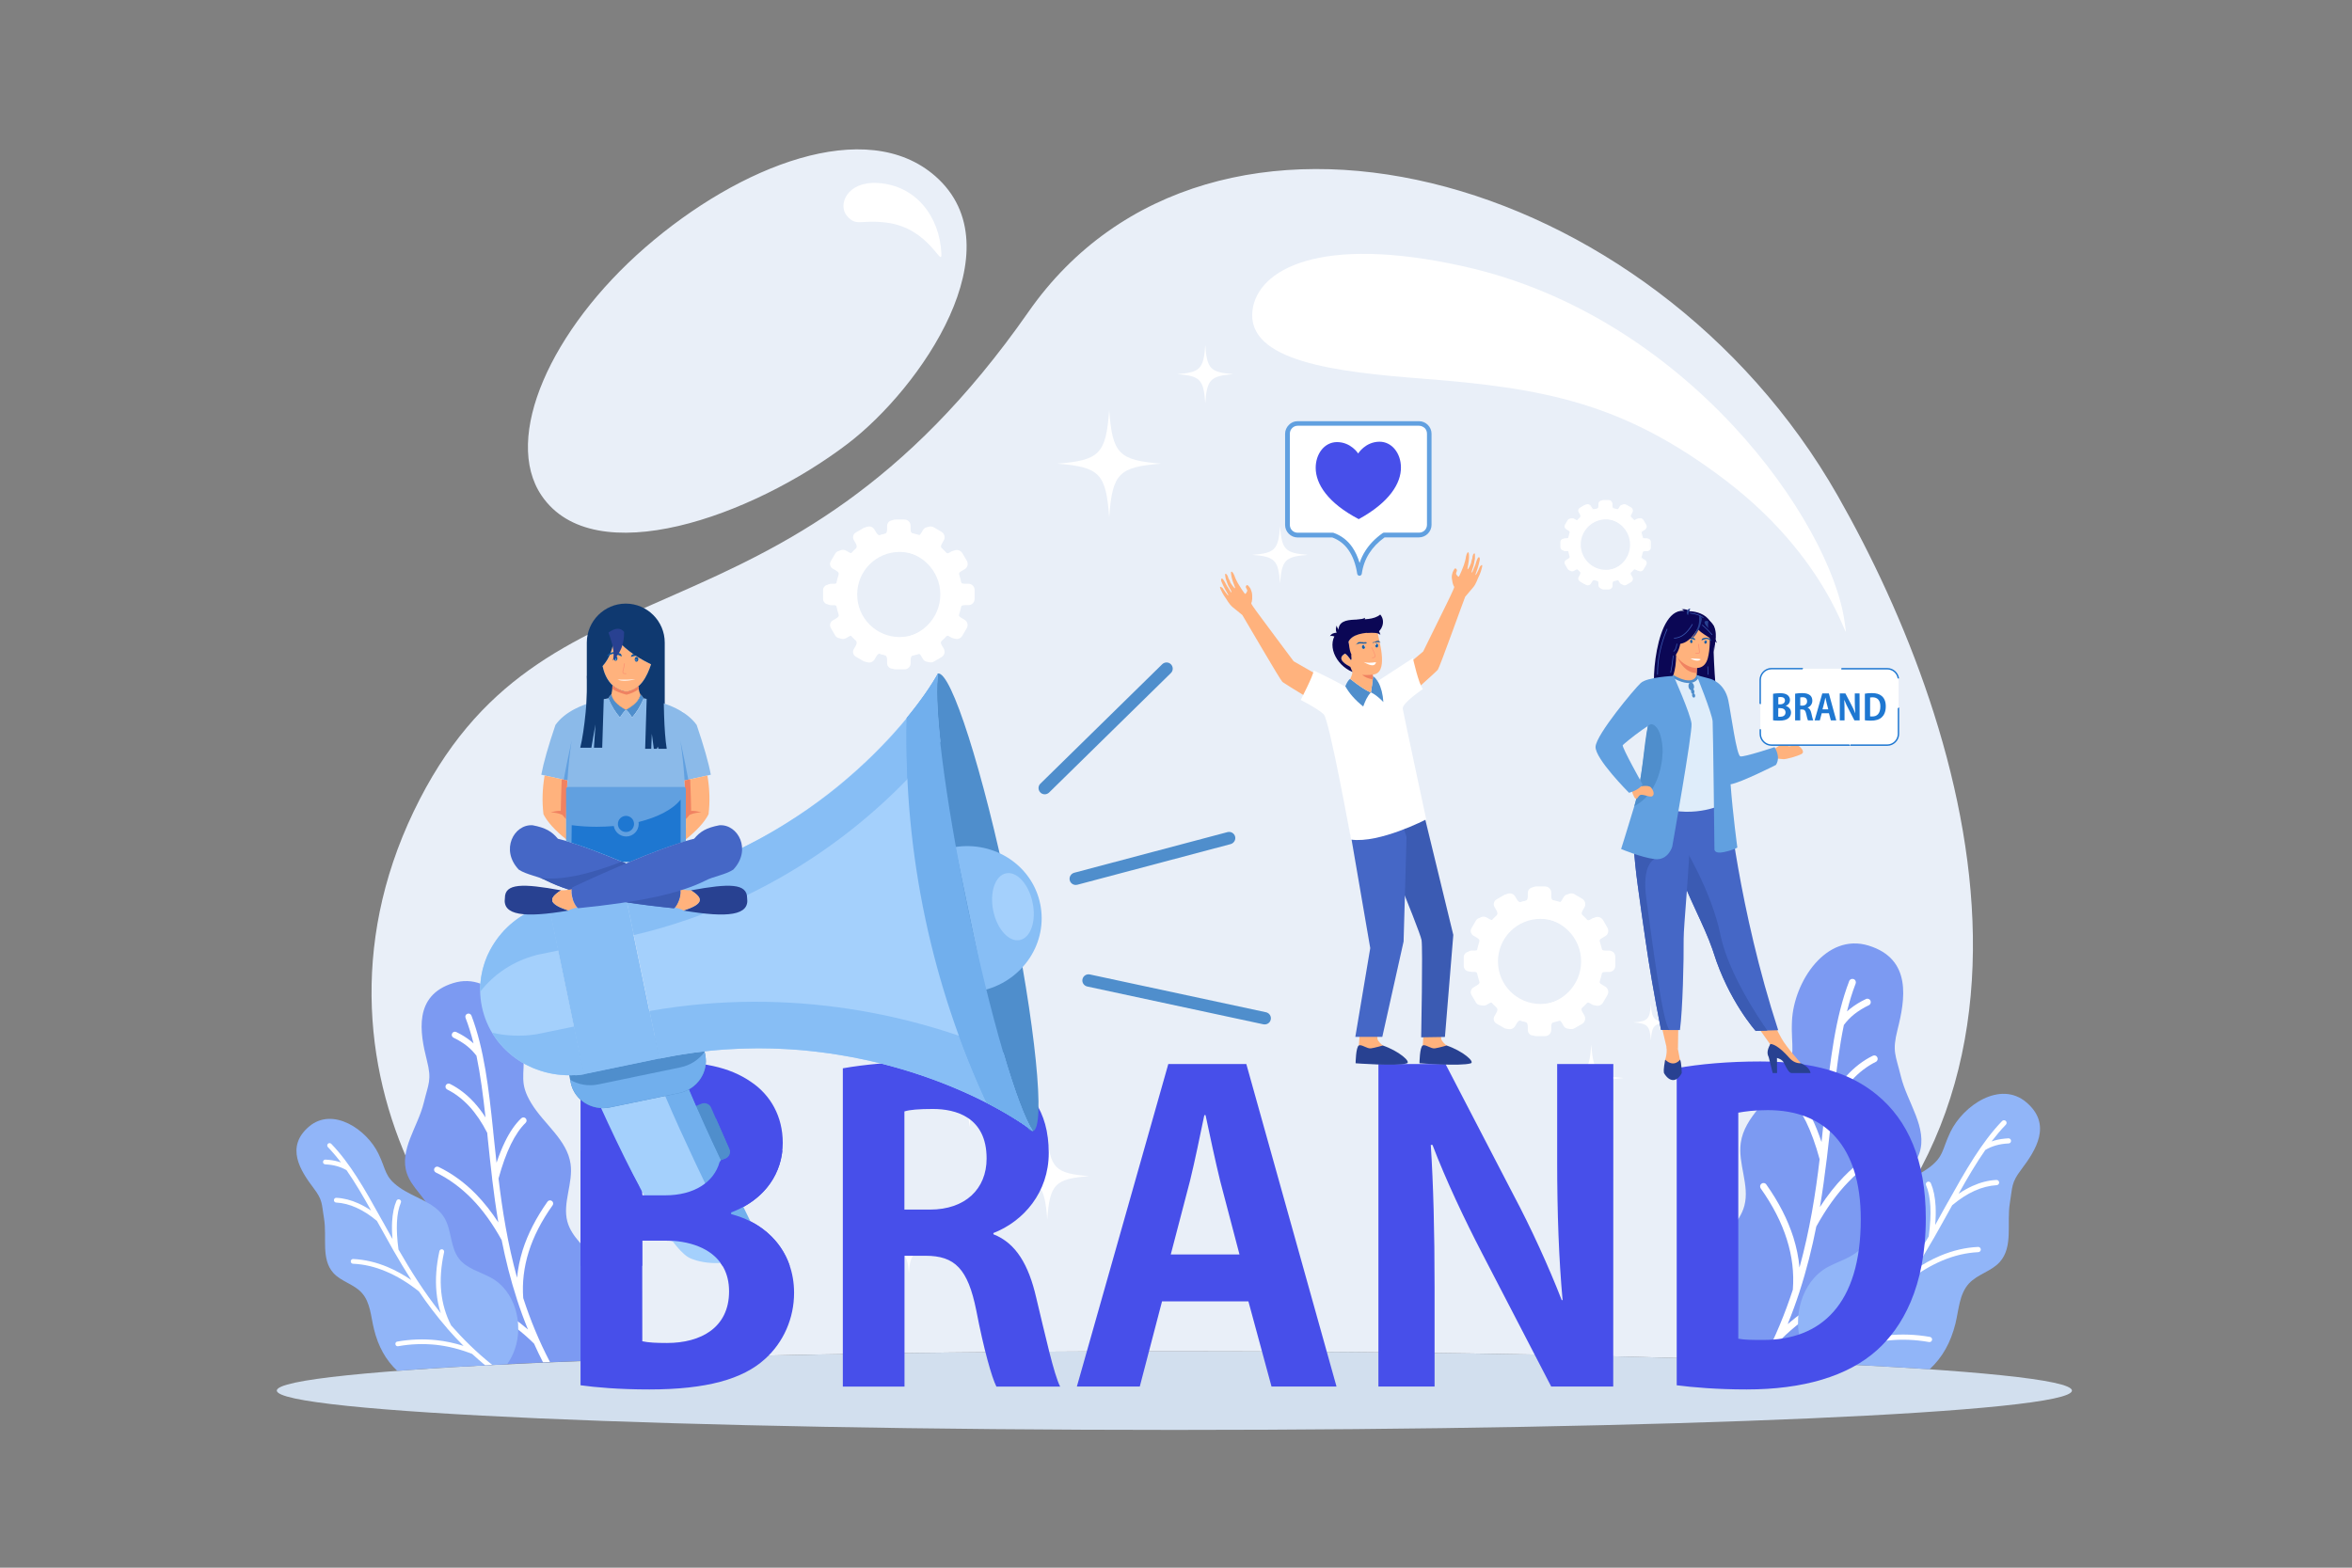 <?xml version="1.0" encoding="utf-8"?>
<!-- Generator: Adobe Illustrator 28.3.0, SVG Export Plug-In . SVG Version: 6.00 Build 0)  -->
<svg version="1.1" id="Layer_1" xmlns="http://www.w3.org/2000/svg" xmlns:xlink="http://www.w3.org/1999/xlink" x="0px" y="0px"
	 viewBox="0 0 2475 1650" style="enable-background:new 0 0 2475 1650;" xml:space="preserve">
<rect x="0" y="0" width="2475" height="1650" fill="#808080" stroke="none"/>
<style type="text/css">
	.st0{fill-rule:evenodd;clip-rule:evenodd;fill:#E9EFF8;}
	.st1{fill-rule:evenodd;clip-rule:evenodd;fill:#D2DFEE;}
	.st2{fill-rule:evenodd;clip-rule:evenodd;fill:#FFFFFF;}
	.st3{fill-rule:evenodd;clip-rule:evenodd;fill:#7C9AF2;}
	.st4{fill-rule:evenodd;clip-rule:evenodd;fill:#91B5F8;}
	.st5{fill-rule:evenodd;clip-rule:evenodd;fill:#474FEA;}
	.st6{fill-rule:evenodd;clip-rule:evenodd;fill:#4F8ECC;}
	.st7{fill-rule:evenodd;clip-rule:evenodd;fill:#A4D0FC;}
	.st8{fill-rule:evenodd;clip-rule:evenodd;fill:#71AFED;}
	.st9{fill-rule:evenodd;clip-rule:evenodd;fill:#87BEF5;}
	.st10{fill-rule:evenodd;clip-rule:evenodd;fill:#0F5E8E;}
	.st11{fill-rule:evenodd;clip-rule:evenodd;fill:#FFB27D;}
	.st12{fill-rule:evenodd;clip-rule:evenodd;fill:#284191;}
	.st13{fill-rule:evenodd;clip-rule:evenodd;fill:#3B5BB3;}
	.st14{fill-rule:evenodd;clip-rule:evenodd;fill:#4567C6;}
	.st15{fill-rule:evenodd;clip-rule:evenodd;fill:#0B0755;}
	.st16{fill-rule:evenodd;clip-rule:evenodd;fill:#F08261;}
	.st17{fill-rule:evenodd;clip-rule:evenodd;fill:#BBDBFA;}
	.st18{fill-rule:evenodd;clip-rule:evenodd;fill:#125AA3;}
	.st19{fill:#FC9774;}
	.st20{fill-rule:evenodd;clip-rule:evenodd;fill:#636466;}
	.st21{fill-rule:evenodd;clip-rule:evenodd;fill:#DFEDFA;}
	.st22{fill-rule:evenodd;clip-rule:evenodd;fill:#61A0E0;}
	.st23{fill:#0B0755;}
	.st24{fill:#3B5BB3;}
	.st25{fill:none;}
	.st26{fill-rule:evenodd;clip-rule:evenodd;fill:#1E77D1;}
	.st27{fill:#4F8ECC;}
	.st28{fill-rule:evenodd;clip-rule:evenodd;fill:#8BBAE9;}
	.st29{fill-rule:evenodd;clip-rule:evenodd;fill:#0F3970;}
</style>
<g>
	<path class="st0" d="M1235.8,1422.2c219.7,0,421.9,3.3,582.3,8.8c392.6-224.4,256.7-661.9,115.7-909.3
		C1737.6,177.3,1274,53.5,1082.2,328.3c-260.3,373-511.4,242.8-647,526c-135.6,283.2,70.3,554.8,218.3,576.7
		C813.9,1425.5,1016.1,1422.2,1235.8,1422.2L1235.8,1422.2z M891.8,467.2C791.3,543.7,625.1,603,569.9,521.6
		c-41.2-60.8,9.6-174.7,109.1-261.2c99.4-86.4,232.6-138.6,305.2-75C1070.3,260.9,969.2,408.3,891.8,467.2z"/>
</g>
<g>
	<path class="st1" d="M1235.8,1422.2c521.6,0,944.5,18.5,944.5,41.4c0,22.9-422.9,41.4-944.5,41.4s-944.5-18.5-944.5-41.4
		C291.3,1440.7,714.2,1422.2,1235.8,1422.2z"/>
</g>
<g>
	<path class="st2" d="M1540.4,280.4c235.9,52.6,386,269.5,400.7,374.2c6,43-5.1-57.6-125.5-149.2c-107.5-81.8-191.3-97-319.2-106.9
		c-90.4-7-185.1-18.1-178.4-72C1323.4,283.9,1388.1,246.4,1540.4,280.4L1540.4,280.4z M923.6,192.6c40.6,2.4,65.3,35.8,67,74.2
		c0.7,16.4-12.1-26.4-57.1-32.4c-27.9-3.7-32.1,4.5-42.1-7C881.3,216,890.8,190.7,923.6,192.6z"/>
</g>
<g>
	<path class="st3" d="M627.4,1326.9c-10.8-13.5-25.9-24.6-30.4-41.3c-5.2-19.7,6.3-40.4,3.4-60.6c-3.6-25.4-28-41.8-41.3-63.8
		c-13-21.5-6.9-28.7-8.1-53.8c-1.8-37.8-32.8-85.5-74.1-72.7c-41.9,13-35.1,52-27.7,81.3c5.3,20.9,1.8,23.9-3.3,44.8
		c-6.2,25.3-26.1,49.7-17.7,74.3c5.1,15.2,20.1,25.5,25.5,40.7c6.1,17.2-1.3,35.8-4.1,53.8c-6,37.9,2.6,69.4,30.1,100.7
		c3,2.8,6,5.4,9.2,7.8c38.6-2.2,82-4.2,129.5-6l0.3-0.4C644.1,1404.4,651.6,1357.2,627.4,1326.9z"/>
</g>
<g>
	<path class="st2" d="M496.1,1068.9c-0.7-1.7-2.6-2.6-4.3-1.9c-1.7,0.6-2.6,2.6-1.9,4.3c3.3,8.6,6,17.5,8.4,26.9
		c-0.9-0.9-1.9-1.7-2.9-2.5c-4.5-3.6-9.6-6.8-15.3-9.5c-1.6-0.8-3.6-0.1-4.4,1.6c-0.8,1.7-0.1,3.6,1.6,4.4c5.2,2.5,9.9,5.4,14,8.6
		c3.9,3.1,7.2,6.6,10.1,10.4c4.2,20.2,7,42,9.5,64.9c-3.8-6-7.9-11.3-12.3-16.1c-7.6-8.2-15.9-14.6-25.1-19.2
		c-1.6-0.8-3.6-0.1-4.4,1.5c-0.8,1.6-0.1,3.6,1.5,4.4c8.4,4.2,16.1,10.1,23.2,17.7c7,7.6,13.3,16.9,18.9,27.9l0.6,6.2
		c1.4,13.7,2.9,27.7,4.6,42c0,0.1,0,0.3,0,0.4c1.8,14.9,3.9,30.2,6.5,45.7c-7.2-11-14.9-20.8-23.1-29.3
		c-12.1-12.4-25.3-22.1-39.8-29.1c-1.6-0.8-3.6-0.1-4.4,1.5c-0.8,1.6-0.1,3.6,1.6,4.4c13.7,6.6,26.3,15.9,37.9,27.7
		c11.5,11.8,21.9,26.3,31.3,43.4c4.1,20.6,9.3,41.5,16.2,62.7l0,0l0,0.1l0,0c3.4,10.4,7.2,20.8,11.5,31.3c-10-8.6-20.7-16-31.9-22.3
		c-15.7-8.7-32.5-15.2-50.5-19.4c-1.8-0.4-3.6,0.7-4,2.5c-0.4,1.8,0.7,3.6,2.5,4c17.4,4,33.7,10.3,48.8,18.7
		c14.9,8.3,28.8,18.8,41.5,31.4c2.9,6.5,6.1,13.1,9.4,19.6l7.3-0.3c-11.7-22.5-20.9-45-28.1-67.3c-1.2-16.2,0.7-32.3,5.7-48.4
		c5.1-16.4,13.5-32.8,25.2-49.2c1.1-1.5,0.7-3.6-0.8-4.6c-1.5-1.1-3.6-0.7-4.6,0.8c-12,17-20.7,34-26.1,51c-3,9.7-5,19.4-5.9,29
		c-9.9-35.9-15.5-71-19.5-104.4c3.9-14.2,8.2-26.2,13-36c4.8-9.8,10-17.3,15.5-22.6c1.3-1.3,1.4-3.4,0.1-4.7
		c-1.2-1.3-3.3-1.4-4.7-0.1c-6.2,5.9-11.9,14-17,24.5c-3.2,6.5-6.2,14-9,22.3c-1-8.8-1.9-17.6-2.8-26.1l-0.7-6.7c0-0.1,0-0.2,0-0.4
		C514.3,1145.5,509.5,1104.1,496.1,1068.9z"/>
</g>
<g>
	<path class="st4" d="M516.5,1344.7c-11.5-6.2-25.4-9.5-33.4-19.8c-9.5-12.2-7.6-30-15.5-43.2c-10-16.6-31.9-20.8-47.7-32.2
		c-15.4-11.1-13.3-18-21.6-35.1c-12.4-25.8-48.2-49.8-73.1-28.7c-25.3,21.5-9,46.6,4.8,64.8c9.8,13,8.3,16.1,11,32.2
		c3.2,19.4-3.4,42.3,9.7,57c8.1,9.1,21.6,11.8,29.8,20.8c9.4,10.1,9.7,25.3,13.1,38.7c4.4,17.8,12.2,32.1,24.4,43.6
		c33-2.5,71.9-4.8,115.7-7c3.4-4.8,6.1-10,8-15.6C551.1,1393.7,542.3,1358.6,516.5,1344.7z"/>
</g>
<g>
	<path class="st2" d="M348.6,1203.9c-1-1-2.6-1-3.5-0.1c-1,1-1,2.5-0.1,3.5c4.8,5,9.4,10.4,13.8,16.2c-0.9-0.3-1.8-0.6-2.8-0.9
		c-4.2-1.2-8.7-1.9-13.5-2.1c-1.4-0.1-2.5,1-2.6,2.4c-0.1,1.4,1,2.5,2.4,2.6c4.4,0.2,8.5,0.8,12.3,1.9c3.6,1,7,2.4,10.1,4.3
		c8.9,12.8,17.3,27.1,25.8,42.4c-4.4-3-8.9-5.5-13.3-7.5c-7.7-3.5-15.4-5.5-23.2-5.9c-1.4-0.1-2.6,1-2.6,2.4c-0.1,1.4,1,2.6,2.4,2.6
		c7.1,0.4,14.2,2.2,21.4,5.5c7.1,3.2,14.3,7.8,21.4,13.8l2.3,4.1c5,9.1,10.2,18.4,15.6,27.9c0,0.1,0.1,0.2,0.2,0.3
		c5.7,9.9,11.7,19.9,18.1,29.9c-8.3-5.6-16.5-10.1-24.8-13.6c-12.1-5.1-24.2-7.9-36.3-8.5c-1.4-0.1-2.6,1-2.6,2.4
		c-0.1,1.4,1,2.6,2.4,2.6c11.5,0.5,23,3.2,34.6,8.1c11.5,4.8,23.1,11.8,34.7,21c8.9,13.1,18.8,26.2,29.8,38.9l0,0l0,0.1h0
		c5.4,6.2,11.2,12.4,17.2,18.4c-9.5-3-19.1-5.1-28.8-6.1c-13.5-1.4-27.2-0.9-40.9,1.5c-1.4,0.2-2.3,1.5-2,2.9c0.2,1.4,1.5,2.3,2.9,2
		c13.3-2.4,26.5-2.8,39.5-1.5c12.9,1.4,25.6,4.6,38.3,9.6c4.4,4,8.9,8,13.6,11.9l7.5-0.4c-16.4-13.1-30.6-27.1-43.2-41.5
		c-5.6-10.9-9.1-22.7-10.4-35.4c-1.3-12.9-0.3-26.9,3-41.7c0.3-1.4-0.6-2.7-1.9-3c-1.4-0.3-2.7,0.6-3,1.9
		c-3.4,15.4-4.4,29.8-3.1,43.3c0.7,7.6,2.2,15,4.5,22c-17.6-22.1-31.8-44.9-44.5-67c-1.5-11-2-20.7-1.6-28.9
		c0.4-8.2,1.8-15,4.1-20.4c0.6-1.3,0-2.7-1.3-3.3c-1.3-0.6-2.7,0-3.3,1.3c-2.6,5.9-4.1,13.3-4.6,22.1c-0.3,5.5-0.2,11.6,0.4,18.2
		c-3.3-5.9-6.5-11.7-9.7-17.4l-2.5-4.4c0-0.1-0.1-0.2-0.1-0.2C384,1251.8,368.4,1224.4,348.6,1203.9z"/>
</g>
<g>
	<path class="st3" d="M1802.5,1314.1c11.7-14.7,28.3-26.9,33.1-45.1c5.7-21.5-6.9-44.1-3.8-66.1c3.9-27.7,30.6-45.6,45.1-69.6
		c14.2-23.4,7.5-31.3,8.8-58.7c1.9-41.2,35.8-93.3,80.8-79.3c45.7,14.2,38.3,56.7,30.2,88.7c-5.7,22.8-2,26.1,3.6,48.9
		c6.7,27.6,28.5,54.2,19.4,81.1c-5.6,16.6-21.9,27.9-27.8,44.4c-6.7,18.7,1.4,39,4.5,58.7c6.6,41.4-2.9,75.8-32.9,109.9
		c-3.6,3.5-7.4,6.6-11.4,9.6c-41.6-2.1-87.9-4-138.4-5.8c-0.7-0.7-1.4-1.4-2.1-2.2C1784.3,1398.7,1776.1,1347.1,1802.5,1314.1z"/>
</g>
<g>
	<path class="st2" d="M1945.9,1032.6c0.7-1.9,2.8-2.8,4.7-2.1c1.9,0.7,2.8,2.8,2.1,4.7c-3.6,9.3-6.6,19.1-9.1,29.3
		c1-0.9,2.1-1.8,3.2-2.7c4.9-3.9,10.5-7.4,16.7-10.3c1.8-0.9,4-0.1,4.8,1.7s0.1,4-1.7,4.8c-5.7,2.7-10.8,5.9-15.3,9.4
		c-4.2,3.4-7.9,7.2-11,11.4c-4.6,22.1-7.6,45.8-10.4,70.8c4.2-6.5,8.7-12.4,13.4-17.5c8.3-9,17.4-16,27.4-20.9
		c1.8-0.9,3.9-0.2,4.8,1.6c0.9,1.8,0.2,4-1.6,4.8c-9.2,4.6-17.6,11-25.3,19.4c-7.6,8.3-14.5,18.4-20.6,30.4l-0.7,6.8
		c-1.5,14.9-3.1,30.2-5,45.8c0,0.2,0,0.3-0.1,0.5c-2,16.3-4.2,33-7.1,49.9c7.8-12.1,16.2-22.7,25.2-32
		c13.2-13.6,27.7-24.2,43.4-31.7c1.8-0.9,4-0.1,4.8,1.7c0.9,1.8,0.1,4-1.7,4.8c-15,7.2-28.7,17.3-41.3,30.3
		c-12.6,12.9-23.9,28.7-34.2,47.4c-4.4,22.4-10.1,45.3-17.6,68.4l0,0l0,0.1h0c-3.7,11.3-7.8,22.7-12.5,34.2
		c10.9-9.4,22.6-17.5,34.8-24.4c17.1-9.5,35.5-16.6,55.1-21.1c1.9-0.5,3.9,0.7,4.3,2.7c0.5,1.9-0.8,3.9-2.7,4.3
		c-19,4.4-36.8,11.2-53.3,20.4c-16.3,9.1-31.4,20.5-45.3,34.3c-3.4,7.6-7.1,15.2-11,22.8l-8-0.3c13.2-25.1,23.4-50.1,31.5-74.9
		c1.4-17.6-0.7-35.3-6.3-52.9c-5.6-17.9-14.8-35.8-27.5-53.7c-1.1-1.6-0.8-3.9,0.9-5c1.6-1.2,3.9-0.8,5,0.9
		c13.1,18.5,22.6,37.1,28.5,55.7c3.3,10.6,5.5,21.1,6.4,31.7c10.8-39.2,16.9-77.4,21.2-114c-4.2-15.5-9-28.6-14.2-39.3
		c-5.2-10.7-10.9-18.9-17-24.7c-1.4-1.4-1.5-3.6-0.2-5.1c1.4-1.4,3.7-1.5,5.1-0.2c6.8,6.4,12.9,15.3,18.5,26.8
		c3.5,7.1,6.7,15.2,9.8,24.4c1.1-9.6,2-19.2,3-28.5l0.7-7.3c0-0.1,0-0.3,0-0.4C1926,1116.1,1931.2,1071,1945.9,1032.6z"/>
</g>
<g>
	<path class="st4" d="M1923.5,1333.5c12.6-6.8,27.7-10.3,36.4-21.6c10.3-13.3,8.3-32.7,17-47.1c10.9-18.1,34.8-22.7,52-35.1
		c16.8-12.1,14.5-19.6,23.5-38.3c13.6-28.1,52.5-54.4,79.8-31.3c27.7,23.4,9.9,50.8-5.2,70.8c-10.7,14.2-9.1,17.6-12,35.1
		c-3.5,21.2,3.7,46.2-10.6,62.2c-8.8,9.9-23.5,12.9-32.5,22.7c-10.2,11.1-10.6,27.6-14.2,42.2c-4.9,19.7-13.5,35.4-27.2,48.1
		c-36.1-2.5-77.9-4.7-124.7-6.8c-4.1-5.6-7.4-11.8-9.8-18.4C1885.8,1387,1895.4,1348.7,1923.5,1333.5z"/>
</g>
<g>
	<path class="st2" d="M2106.8,1179.9c1-1.1,2.8-1.1,3.9-0.1c1.1,1,1.1,2.8,0.1,3.9c-5.3,5.4-10.2,11.4-15.1,17.7c1-0.3,2-0.7,3-1
		c4.6-1.3,9.5-2,14.7-2.3c1.5-0.1,2.8,1.1,2.8,2.6c0.1,1.5-1.1,2.8-2.6,2.8c-4.8,0.2-9.3,0.9-13.4,2.1c-3.9,1.1-7.6,2.7-11,4.7
		c-9.8,14-18.9,29.6-28.2,46.2c4.8-3.3,9.7-6,14.5-8.2c8.4-3.8,16.9-6,25.3-6.4c1.5-0.1,2.8,1.1,2.9,2.6c0.1,1.5-1.1,2.8-2.6,2.9
		c-7.7,0.5-15.5,2.4-23.4,6c-7.8,3.5-15.6,8.6-23.4,15.1l-2.5,4.5c-5.5,9.9-11.1,20.1-17,30.4c-0.1,0.1-0.1,0.2-0.2,0.3
		c-6.2,10.8-12.7,21.7-19.7,32.7c9-6.1,18-11,27-14.8c13.2-5.5,26.4-8.6,39.6-9.2c1.5-0.1,2.8,1.1,2.9,2.6c0.1,1.5-1.1,2.8-2.6,2.9
		c-12.6,0.6-25.1,3.5-37.8,8.8c-12.6,5.3-25.2,12.9-37.8,22.9c-9.7,14.3-20.5,28.6-32.6,42.4v0l-0.1,0v0
		c-5.9,6.8-12.2,13.5-18.8,20.1c10.4-3.3,20.9-5.5,31.5-6.6c14.8-1.6,29.7-1,44.7,1.6c1.5,0.3,2.5,1.7,2.2,3.2
		c-0.3,1.5-1.7,2.5-3.2,2.2c-14.6-2.6-29-3.1-43.2-1.6c-14,1.5-28,5-41.7,10.5c-5.2,4.8-10.6,9.5-16.2,14.1l-8.3-0.4
		c18.5-14.6,34.5-30.3,48.6-46.5c6.2-11.9,9.9-24.8,11.3-38.7c1.4-14.1,0.3-29.3-3.2-45.5c-0.3-1.5,0.6-2.9,2.1-3.3
		c1.5-0.3,2.9,0.6,3.3,2.1c3.7,16.8,4.8,32.6,3.3,47.2c-0.8,8.3-2.5,16.3-4.9,24c19.2-24.1,34.7-49,48.6-73.1
		c1.6-12,2.2-22.6,1.7-31.6c-0.5-9-2-16.4-4.5-22.2c-0.6-1.4,0-3,1.4-3.6c1.4-0.6,3,0,3.6,1.4c2.8,6.5,4.5,14.5,5,24.1
		c0.3,6,0.2,12.6-0.4,19.9c3.6-6.4,7.1-12.7,10.5-19l2.7-4.8c0-0.1,0.1-0.2,0.2-0.3C2068.2,1232.2,2085.2,1202.3,2106.8,1179.9z"/>
</g>
<g>
	<path class="st2" d="M1167.2,431.6c-3.4,46.4-10.2,52.8-54.5,56.4c44.2,3.6,51.1,10,54.5,56.4c3.4-46.4,10.2-52.8,54.5-56.4
		C1177.5,484.3,1170.6,477.9,1167.2,431.6L1167.2,431.6z M1347,553.9c-1.8,24.8-5.5,28.2-29.1,30.1c23.6,1.9,27.3,5.3,29.1,30.1
		c1.8-24.8,5.5-28.2,29.1-30.1C1352.5,582.1,1348.8,578.7,1347,553.9L1347,553.9z M1268.3,363.3c-1.8,25.1-5.5,28.6-29.4,30.5
		c23.9,1.9,27.6,5.4,29.4,30.5c1.8-25.1,5.5-28.5,29.4-30.5C1273.8,391.8,1270.1,388.4,1268.3,363.3z"/>
</g>
<g>
	<path class="st2" d="M1102,1192.2c2.7,37.6,8.3,42.8,44.1,45.7c-35.8,2.9-41.4,8.1-44.1,45.7c-2.7-37.6-8.3-42.8-44.1-45.7
		C1093.8,1235,1099.3,1229.8,1102,1192.2L1102,1192.2z M956.4,1291.3c1.5,20.1,4.4,22.8,23.5,24.4c-19.1,1.5-22.1,4.3-23.5,24.4
		c-1.5-20.1-4.4-22.8-23.6-24.4C951.9,1314.2,954.9,1311.4,956.4,1291.3L956.4,1291.3z M1020.2,1136.9c1.5,20.3,4.5,23.1,23.9,24.7
		c-19.4,1.6-22.4,4.4-23.9,24.7c-1.5-20.3-4.5-23.1-23.9-24.7C1015.7,1160,1018.7,1157.2,1020.2,1136.9z"/>
</g>
<g>
	<path class="st2" d="M1674.5,1099.6c-2.1,28.8-6.3,32.7-33.8,35c27.4,2.2,31.7,6.2,33.8,35c2.1-28.8,6.3-32.7,33.8-35
		C1680.8,1132.3,1676.6,1128.3,1674.5,1099.6L1674.5,1099.6z M1786,1175.5c-1.1,15.4-3.4,17.5-18,18.7c14.7,1.2,16.9,3.3,18,18.7
		c1.1-15.4,3.4-17.5,18-18.7C1789.4,1192.9,1787.2,1190.8,1786,1175.5L1786,1175.5z M1737.2,1057.2c-1.1,15.6-3.4,17.7-18.3,18.9
		c14.8,1.2,17.1,3.3,18.3,18.9c1.1-15.6,3.4-17.7,18.3-18.9C1740.6,1074.9,1738.3,1072.8,1737.2,1057.2z"/>
</g>
<g>
	<path class="st5" d="M769.4,1276.2c36.2-13.7,54.3-42.4,54.3-73.3c0-27.8-12.8-50.3-33.1-64c-23.4-16.3-52.5-21.6-93.6-21.6
		c-33.1,0-66.7,3.1-86.1,7.1V1458c15.9,2.2,40.2,4.4,72.4,4.4c60.5,0,98.4-11,121.4-31.8c19.9-17.7,30.9-43.3,30.9-69.8
		c0-43.3-28.2-73.3-66.2-83L769.4,1276.2L769.4,1276.2z M675.8,1258.1v-90c5.7-1.3,14.6-2.2,28.7-2.2c29.1,0,54.3,11,54.3,44.6
		c0,27.8-22.1,47.7-59.1,47.7H675.8L675.8,1258.1z M675.8,1305.8h24.3c33.5,0,67.1,14.1,67.1,53.4c0,38.4-30,54.3-65.3,54.3
		c-11.5,0-19.4-0.4-26-1.8L675.8,1305.8L675.8,1305.8z"/>
</g>
<g>
	<path class="st5" d="M1045.3,1297.8c31.8-12.4,58.3-42.8,58.3-84.3c0-90.9-86.5-96.2-129.3-96.2c-33.1,0-64.9,3.1-87.4,7.1v335
		h64.9v-137.7h22.1c30.9,0,44.6,13.7,53.4,57.4c7.9,41,16.3,70.6,21.2,80.3h67.1c-6.6-12.8-15.5-53.4-25.2-93.6
		c-7.9-34.4-21.2-57.4-45-66.7L1045.3,1297.8L1045.3,1297.8z M951.7,1273.1v-103.3c5.3-1.8,15.4-2.6,30-2.6
		c23.8,0,56.5,8.4,56.5,52.1c0,32.2-22.5,53.8-59.6,53.8L951.7,1273.1L951.7,1273.1z"/>
</g>
<g>
	<path class="st5" d="M1311.5,1119.9h-82.1l-96.2,339.4h66.2l23.4-89.6h90.9l24.3,89.6h68.4L1311.5,1119.9L1311.5,1119.9z
		 M1232,1320.3l20.3-77.7c4.9-19.9,10.6-47.7,15-68.9h1.3c4.4,20.8,10.2,48.1,15.4,69.3l20.3,77.3H1232z"/>
</g>
<g>
	<path class="st5" d="M1697.7,1119.9h-59.1v102c0,55.2,1.8,103.3,5.7,146.5h-0.9c-13.7-35.3-32.7-76.8-50.8-110.8l-71.5-137.7h-70.6
		v339.4h59.1v-104.2c0-60.5-1.3-108.1-4-150.1h1.8c14.1,37.1,34,79,52.1,113.9l72.8,140.4h65.3L1697.7,1119.9L1697.7,1119.9z"/>
</g>
<g>
	<path class="st5" d="M1764.3,1458c17.2,2.2,42.4,4.4,73.7,4.4c59.2,0,106.4-13.7,137.3-41.5c26-23.4,51.2-65.8,51.2-138.6
		c0-61.4-19-103.3-51.2-129.8c-28.2-23.4-66.7-35.3-123.1-35.3c-33.1,0-64,2.7-87.8,7.1V1458L1764.3,1458z M1829.2,1171.1
		c7.1-1.3,17.2-2.7,30.9-2.7c60.5,0,98,38,98,114.8c0,89.2-41.5,127.6-103.7,127.1c-8.8,0-18.5,0-25.2-1.3V1171.1z"/>
</g>
<g>
	<path class="st6" d="M733.5,1223.6c1.7,3.8,6.2,5.5,10.2,3.9l19.6-8.3c3.9-1.7,5.8-6.1,4.1-9.9l-19.2-43.7
		c-1.7-3.8-6.2-5.5-10.2-3.9l-19.6,8.3c-4,1.7-5.8,6.1-4.1,9.9L733.5,1223.6z"/>
</g>
<g>
	<path class="st6" d="M747.8,1181.8l-0.8-3.9c2.1-0.2,4.2-0.4,6.4-0.6l14.1,32.1c1.7,3.8-0.2,8.3-4.1,9.9l-5.3,2.2l-14.3,6
		c-4,1.7-8.5-0.1-10.2-3.9l-1.5-3.4C744.2,1211.7,750.9,1196.8,747.8,1181.8z"/>
</g>
<g>
	<path class="st7" d="M612.4,1120.6c0,0,80,190,114.4,203.9c0,0,34.5,16.4,76.3-10.7c0,0-87.7-173.3-94.2-212.3L612.4,1120.6z"/>
</g>
<g>
	<path class="st8" d="M779.7,1322.4c-13-25.8-83.8-167.8-98.4-218.1l27-5.4c6.5,39,94.2,212.3,94.2,212.3
		C794.6,1316.4,786.9,1320,779.7,1322.4z"/>
</g>
<g>
	<path class="st6" d="M736,1080.8l6.1,29.4c3.8,18.3-8.5,36.3-27.4,40.3l-72.9,15.1c-19,3.9-37.4-7.7-41.2-26l-6.1-29.4L736,1080.8z
		"/>
</g>
<g>
	<path class="st8" d="M629.8,1141.3l86.2-17.9c10.7-2.2,19.6-8.3,25.5-16.3l0.6,3c3.8,18.3-8.5,36.3-27.4,40.3l-72.9,15.1
		c-19,3.9-37.4-7.7-41.2-26l-0.6-3C608.5,1141.5,619.1,1143.6,629.8,1141.3z"/>
</g>
<g>
	<path class="st7" d="M577.4,951.8l37.1,178.7c-49.9,8-97.4-22.9-107.4-70.9C497.1,1011.6,528.4,964.3,577.4,951.8z"/>
</g>
<g>
	
		<rect x="595.1" y="941.6" transform="matrix(0.979 -0.203 0.203 0.979 -196.53 150.622)" class="st9" width="81.1" height="182.6"/>
</g>
<g>
	<path class="st7" d="M987,708.9c-5.3,29.4,6.9,128.6,31,244.8c24.1,116.1,52.3,211.9,68.8,236.8c-48.3-36.7-202.7-115.8-393-76.4
		l-37.1-178.9C847.1,895.8,957.4,761.8,987,708.9z"/>
</g>
<g>
	<path class="st6" d="M1011.9,954.9c27.6,133,61.2,238.5,75,235.6c13.8-2.9,2.7-113-24.9-246c-27.6-133-61.2-238.5-75-235.6
		C984,709.5,984.3,821.9,1011.9,954.9z"/>
</g>
<g>
	<path class="st9" d="M505.3,1043.8l0-0.1c0-2.2,0-4.5,0.1-6.7c0-0.5,0-1,0.1-1.5c0.2-2.1,0.4-4.2,0.7-6.3c0.1-0.6,0.2-1.2,0.3-1.8
		c0.3-2,0.7-4,1.2-6c0.1-0.6,0.3-1.2,0.5-1.9c0.5-1.9,1.1-3.9,1.7-5.8c0.2-0.6,0.4-1.2,0.6-1.8c0.7-1.9,1.4-3.8,2.2-5.7
		c0.2-0.5,0.4-0.9,0.7-1.4c2.8-6.1,6.2-11.8,10.2-17.2c0.4-0.5,0.7-1.1,1.2-1.6c1-1.2,2-2.4,3-3.6c0.8-0.9,1.6-1.9,2.4-2.8
		c1-1,2-2,3-3c1-1,2-1.9,3-2.9c1-0.9,2-1.8,3.1-2.6c1.2-1,2.3-1.9,3.5-2.8c1-0.8,2.1-1.5,3.1-2.2c1.3-0.9,2.7-1.8,4-2.6
		c1-0.6,2.1-1.3,3.2-1.9c1.5-0.8,3-1.6,4.6-2.4c1-0.5,2-1,3.1-1.5c1.8-0.8,3.6-1.5,5.4-2.2c0.9-0.3,1.8-0.7,2.7-1.1
		c2.8-1,5.6-1.9,8.5-2.6l10.1,48.6l-23.3,4.8l0,0.1C539.9,1011.6,519.5,1025.5,505.3,1043.8z"/>
</g>
<g>
	<path class="st9" d="M666.8,983.8c-4.7,1.1-9.4,2.2-14.2,3.1l-65.2,13.5l-10.1-48.7l79.4-16.5l0,0L666.8,983.8z"/>
</g>
<g>
	<path class="st9" d="M656.8,935.2L656.8,935.2c5.4-1.1,10.7-2.3,16-3.6c1.6-0.4,3.2-0.8,4.8-1.2c3.7-0.9,7.4-1.9,11.1-2.9
		c1.7-0.5,3.4-0.9,5-1.4c4-1.2,8-2.4,12-3.6c1-0.3,2.1-0.6,3.2-1c4.9-1.6,9.8-3.2,14.6-4.9c1.3-0.5,2.5-0.9,3.8-1.4
		c3.6-1.3,7.1-2.6,10.7-4c1.6-0.6,3.1-1.2,4.7-1.8c3.4-1.3,6.7-2.7,10-4.1c1.3-0.6,2.6-1.1,4-1.7c4.5-1.9,8.9-3.9,13.3-5.9
		c0.7-0.3,1.4-0.7,2.2-1c3.7-1.7,7.3-3.5,10.8-5.3c1.4-0.7,2.8-1.4,4.3-2.2c2.9-1.5,5.8-3,8.7-4.5c1.4-0.7,2.8-1.5,4.2-2.2
		c3.4-1.9,6.7-3.7,10-5.6c0.7-0.4,1.4-0.8,2.1-1.2c3.9-2.2,7.7-4.5,11.4-6.8c1.3-0.8,2.6-1.6,3.9-2.4c2.5-1.6,5-3.2,7.5-4.8
		c1.4-0.9,2.8-1.9,4.3-2.8c2.4-1.6,4.8-3.2,7.2-4.8c1.2-0.9,2.5-1.7,3.7-2.5c3.3-2.3,6.6-4.7,9.8-7c1.3-0.9,2.5-1.9,3.8-2.8
		c2.1-1.5,4.1-3.1,6.1-4.6c1.5-1.1,2.9-2.3,4.4-3.4c1.7-1.4,3.5-2.7,5.2-4.1c1.5-1.2,2.9-2.4,4.4-3.6c1.8-1.5,3.5-2.9,5.2-4.4
		c2.5-2.1,4.9-4.2,7.2-6.2c1.4-1.2,2.8-2.4,4.1-3.6c1.6-1.4,3.2-2.9,4.7-4.3c1.1-1,2.2-2,3.3-3c1.6-1.5,3.2-3,4.8-4.5
		c0.9-0.8,1.7-1.6,2.5-2.4c5.8-5.6,11.2-11.1,16.3-16.5c0.4-0.4,0.8-0.9,1.3-1.3c1.7-1.8,3.4-3.7,5.1-5.5c0.3-0.3,0.5-0.6,0.8-0.9
		c23.1-25.5,39.2-48.5,48-64.2c-2.2,12.5-1.3,37.6,2.3,71.3c-1.7,2.2-3.4,4.3-5.3,6.5c-55.4,67.5-161.2,160.6-317.3,197.1
		L656.8,935.2z"/>
</g>
<g>
	<path class="st10" d="M1093.1,945.7L1093.1,945.7c-0.2-0.4-0.3-0.7-0.3-1.1C1092.9,944.9,1093,945.3,1093.1,945.7z"/>
</g>
<g>
	<path class="st9" d="M1005.2,891.5c41.6-6.4,81.1,19.6,89.4,59.9c8.3,40.3-17.5,79.8-58.2,90.5L1005.2,891.5z"/>
</g>
<g>
	<path class="st9" d="M603.6,1131.6c-2.2,0.1-4.3,0.2-6.4,0.1c-0.8,0-1.6,0-2.4-0.1c-2.2-0.1-4.4-0.3-6.5-0.5
		c-0.6-0.1-1.3-0.1-1.9-0.2c-5.5-0.7-11-1.9-16.2-3.5c-0.7-0.2-1.4-0.5-2.1-0.7c-1.9-0.6-3.7-1.3-5.5-2c-0.8-0.3-1.7-0.7-2.5-1
		c-1.7-0.8-3.4-1.6-5.1-2.4c-0.7-0.4-1.5-0.7-2.2-1.1c-2.3-1.2-4.5-2.5-6.6-3.9c-0.6-0.4-1.1-0.8-1.7-1.2c-1.6-1.1-3.1-2.2-4.6-3.3
		c-0.9-0.7-1.8-1.4-2.6-2.2c-1.1-0.9-2.2-1.9-3.3-2.9c-0.9-0.8-1.8-1.7-2.6-2.5c-1-1-2-2.1-3-3.1c-0.8-0.9-1.6-1.7-2.4-2.7
		c-1.5-1.7-2.9-3.5-4.2-5.4c-0.7-1-1.4-2.1-2.1-3.1c-0.7-1-1.3-2-1.9-3c15,3.5,31,4.2,47.1,1.6l39.2-8.1l10.5,50.4
		c-2.9,0.5-5.8,0.8-8.7,1C605,1131.6,604.3,1131.6,603.6,1131.6z"/>
</g>
<g>
	<path class="st9" d="M664,1067.7l0,0.1c6.5-1.4,13-2.6,19.5-3.7l10.4,50l-0.1,0l-79.3,16.5l-10.5-50.4L664,1067.7z"/>
</g>
<g>
	<path class="st9" d="M1055.9,1108.1c11.9,40.6,22.9,70.1,31,82.4c-24.9-19-78.1-49.2-149.9-68.6c-0.4-0.1-0.7-0.2-1.1-0.3
		c-3.1-0.8-6.2-1.6-9.4-2.4c-0.4-0.1-0.9-0.2-1.3-0.3c-9.2-2.3-18.7-4.3-28.5-6.2c-1.3-0.2-2.5-0.5-3.8-0.7
		c-2.7-0.5-5.4-0.9-8.1-1.4c-1.6-0.3-3.2-0.5-4.8-0.8c-2.6-0.4-5.3-0.8-7.9-1.2c-1.8-0.2-3.6-0.5-5.3-0.7c-4.3-0.6-8.7-1.1-13.1-1.6
		c-2.2-0.2-4.4-0.5-6.7-0.7c-2.3-0.2-4.7-0.4-7-0.6c-2.4-0.2-4.7-0.4-7.1-0.5c-2.3-0.1-4.5-0.3-6.8-0.4c-2.8-0.2-5.6-0.3-8.5-0.4
		c-2-0.1-4.1-0.2-6.1-0.2c-4.3-0.1-8.7-0.2-13.1-0.2c-2,0-3.9,0-5.9,0.1c-3,0-6,0.1-9.1,0.2c-2,0.1-4.1,0.1-6.2,0.2
		c-3.3,0.1-6.5,0.3-9.8,0.5c-1.8,0.1-3.5,0.2-5.3,0.3c-4.9,0.3-9.9,0.8-14.8,1.3c-1.4,0.1-2.8,0.3-4.2,0.5
		c-3.8,0.4-7.7,0.9-11.5,1.4c-1.9,0.2-3.7,0.5-5.6,0.8c-3.6,0.5-7.3,1.1-10.9,1.7c-1.7,0.3-3.5,0.6-5.2,0.9
		c-5.2,0.9-10.5,1.9-15.8,3l-0.2,0l-10.4-50.1C835.1,1037.4,967,1070,1055.9,1108.1z"/>
</g>
<g>
	<path class="st8" d="M987,708.9c-5.3,29.4,6.9,128.6,31,244.8c24.1,116.1,52.3,211.9,68.8,236.8c-11-8.4-27.6-18.9-48.7-29.8
		c-28.7-62.1-50.2-126.9-64.3-193.3c-14.7-69.3-21.4-140.4-19.7-211.8C969.3,737.2,980.3,720.9,987,708.9z"/>
</g>
<g>
	<path class="st8" d="M954.2,755.6c15.1-18.4,26.1-34.7,32.9-46.7c-2.2,12.5-1.3,37.6,2.3,71.3c-1.7,2.2-3.4,4.3-5.3,6.5
		c-8.5,10.4-18.3,21.3-29.1,32.6C954,798.1,953.7,776.9,954.2,755.6z"/>
</g>
<g>
	<path class="st8" d="M1086.9,1190.5c-11-8.4-27.6-18.9-48.7-29.8c-10.7-23.2-20.4-46.7-29.1-70.5c16.7,5.7,32.3,11.7,46.8,17.9
		C1067.8,1148.7,1078.8,1178.2,1086.9,1190.5z"/>
</g>
<g>
	<path class="st7" d="M1045.2,958.6c4,19.4,16.6,33.2,28,30.8c11.4-2.4,17.5-20,13.4-39.4c-4-19.4-16.6-33.2-28-30.8
		C1047.2,921.6,1041.2,939.2,1045.2,958.6z"/>
</g>
<g>
	<path class="st5" d="M611,1211h41l19.8,36.4l4.1,10.7h23.8c31.1,0,51.6-14,57.5-34.9l1.4-2l11.4-3.1l-0.8-7.1h54.1
		c-2.9,27.7-20.9,52.7-53.9,65.1v1.8c28.9,7.4,52.2,26.6,61.6,54.4h-70.7c-11.5-19.1-35.9-26.6-60.2-26.6h-24.3v26.6H611L611,1211
		L611,1211z"/>
</g>
<g>
	<g>
		<path class="st11" d="M1431,1082.4l-1,18.1c-0.4,2.3-1.8,8-1.8,10c0,7.8,34.8-6.6,27-10.1c-0.7-0.3-5.5-4.5-5.7-7.1
			c-0.4-4.1-0.2-10.6-0.2-10.6L1431,1082.4z"/>
	</g>
	<g>
		<path class="st12" d="M1455.1,1100.4c0,0-8.2,2.4-12.4,3c-4.2,0.6-9.7-4.4-12.7-3.1c-3.3,1.5-3.5,18.8-3.5,18.8s42.9,3.3,53.9,0.1
			C1485.3,1117.7,1471.8,1106,1455.1,1100.4z"/>
	</g>
	<g>
		<path class="st11" d="M1498.2,1082.4l-1,18.1c-0.4,2.3-1.9,8-1.9,10c0,7.8,34.9-6.6,27-10.1c-0.7-0.3-5.5-4.5-5.7-7.1
			c-0.4-4.1-0.2-10.6-0.2-10.6L1498.2,1082.4z"/>
	</g>
	<g>
		<path class="st12" d="M1522.3,1100.4c0,0-8.2,2.4-12.4,3c-4.2,0.6-9.7-4.4-12.7-3.1c-3.3,1.5-3.5,18.8-3.5,18.8s42.9,3.3,53.9,0.1
			C1552.6,1117.7,1539,1106,1522.3,1100.4z"/>
	</g>
	<g>
		<path class="st11" d="M1527.7,608.4c1.1,8.8,2.5,8.3,2.6,9.4c0.1,1.3-7.9,17.5-7.9,17.5s-23.5,47.9-24.8,50.4l-41.8,35.2l10.8,26
			c0,0,44.5-39.5,46.4-42c2-2.5,26.4-70.9,28.8-76.8c0,0,5.3-6.1,8.5-10c3.2-3.9,4.6-9.1,5.4-10.4c0.1-0.2,2.4-4.5,3.8-10.5
			c1.2-5.2-2.2-0.8-2.2-0.8s-3.9,9.2-4.6,8.8c-0.5-0.3,1.9-5.3,3.3-11c0.4-1.5,0.7-2.9,1-4.3c0.8-3.5-1-5-2.5-1.4
			c-0.5,1.2-1.3,3.3-1.7,4.9c-0.4,1.7-1.3,3.1-1.8,4.5c-1.1,2.8-1.8,4.8-1.9,4.7c-0.1-0.1-0.7,0.3-0.4-1.3c0.4-1.9,2.1-5.7,2.5-8.6
			c0.2-1.6,0.9-4.9,0.9-4.9s0.1-5.2-0.2-5.3c-1.6-0.5-2.6,3-2.6,5.2c-0.7,1.4-1.3,4.9-1.3,4.9s-2.7,6.9-3.7,6.5
			c-0.4-0.2,0.8-4.6,1.3-9.1c0.5-4.2,0.3-8.5-0.5-8.7c-1.4-0.4-2.4,4.2-2.4,4.2s-0.5,3.3-0.8,4.3c-0.3,1.3-1.5,5-1.5,5
			s-4.7,12.6-5.6,12.2c-0.9-0.4-2.6-2.4-2.6-3.3c0-0.9,0.9-2.5,0.9-3.3c0-0.9-0.7-2.1-1.7-2.2c-1-0.1-2.8,4.2-2.8,4.2
			S1527.4,605.9,1527.7,608.4z"/>
	</g>
	<g>
		<path class="st11" d="M1317.6,625.4c0.5,8.9-1,8.6-0.9,9.7c0.1,1.4,11,15.8,11,15.8s31.8,42.9,33.6,45.1l47.4,27.1l-5.9,27.5
			c0,0-50.9-30.8-53.3-32.9c-2.4-2.1-38.8-64.9-42.2-70.4c0,0-6.3-5-10.2-8.3c-3.9-3.3-6.2-8.1-7.1-9.2c-0.1-0.2-3.1-4-5.6-9.7
			c-2.1-4.9,2.1-1.2,2.1-1.2s5.5,8.4,6.1,7.8c0.4-0.4-2.8-4.8-5.3-10.2c-0.6-1.4-1.2-2.7-1.8-4c-1.4-3.3,0.1-5.1,2.2-1.9
			c0.7,1.1,1.9,3.1,2.5,4.5c0.7,1.6,1.8,2.9,2.6,4.2c1.6,2.5,2.6,4.3,2.7,4.2c0.1-0.2,0.7,0.2,0.1-1.4c-0.7-1.8-3.1-5.2-4-8
			c-0.5-1.5-1.7-4.7-1.7-4.7s-1-5.1-0.7-5.3c1.5-0.9,3.1,2.5,3.5,4.7c1,1.2,2.2,4.6,2.2,4.6s3.9,6.2,4.8,5.7
			c0.4-0.2-1.6-4.4-2.9-8.7c-1.2-4-1.8-8.3-1.1-8.7c1.3-0.6,3.1,3.7,3.1,3.7s1.1,3.1,1.6,4.1c0.5,1.2,2.4,4.6,2.4,4.6
			s6.9,11.6,7.7,11c0.8-0.6,2.2-2.9,2-3.8c-0.2-0.9-1.3-2.3-1.5-3.1c-0.2-0.9,0.3-2.1,1.3-2.4c1-0.3,3.5,3.6,3.5,3.6
			S1317.4,622.9,1317.6,625.4z"/>
	</g>
	<g>
		<path class="st13" d="M1441.1,852.5c0,0,52.8,125.7,54.8,137c1.4,8.3-0.4,102.3-0.4,102.3l25-0.4l8.8-107.4l-32.9-135.4
			L1441.1,852.5z"/>
	</g>
	<g>
		<polygon class="st14" points="1417.9,858.4 1441.9,997.9 1426.2,1091.3 1454.6,1091.3 1477,990.9 1480.1,880.9 1468.5,845.5 		"/>
	</g>
	<g>
		<path class="st2" d="M1486.8,692.7c0,0,6.2,28.1,10.6,32.5c0,0-22.3,14.9-21.3,20.8c1,5.9,24.7,116.4,24.7,116.4
			s-48.8,25.4-79.1,21.3c0,0-22.8-125.9-28.7-131.8c-5.9-5.9-24.3-15.2-24.3-15.2s13.7-26.3,13.7-31c0,0,32.6,15.2,38.1,20.6
			c5.5,5.5,16.1-1.4,18.7-2.6C1439.3,723.8,1482.9,695.1,1486.8,692.7z"/>
	</g>
	<g>
		<path class="st6" d="M1434.5,743.6c-8.6-6.9-14.8-14-18.8-21.3c1.2-3.3,3.3-6.7,5-7.8c9.9,7.8,16.1,12,21.8,14.3c0,0,0.1,0,0.1,0
			c0-0.2,0.1-0.5,0.1-0.7c0.7-5,1.9-10.7,2-16.4c2.7,1.4,4,3.9,5.7,6.4c3,5.6,4.8,12.6,5.3,20.8c-1.9-2.1-3.9-3.8-5.8-5.4
			c-2.5-2.1-5-3.7-7.4-4.8c-1.7,1.9-3.3,4.3-4.7,7C1436.6,738.2,1435.5,740.8,1434.5,743.6z"/>
	</g>
	<g>
		<path class="st11" d="M1420.8,714.5c1.1-1.9,1.9-4.2,2.4-7.1c-0.7-1.4-1.5-3.2-2.3-5.4c-10.4-5.4-12.3-10-5.7-14
			c1.5,0.6,3.5,2.8,6.1,6.7c1.7-0.3-0.5-4.4,0.1-6.1c-2.8-6.6-1.4-9-2.5-13.2c3.9-7.6,15.4-11.1,30.3-11
			c3.1,13.3,11.8,44.4-4.6,45.6l0.1,1.8c-0.1,5.6-1.3,11.4-2,16.3l-0.2,0.7C1436.9,726.5,1430.7,722.3,1420.8,714.5z"/>
	</g>
	<g>
		<path class="st15" d="M1448.7,665.6c-14.9-0.1-25.8,2.2-29.7,9.8c1.1,4.2,0.3,7,3.1,13.6c-0.7,1.7,1,5.4-0.7,5.6
			c-2.6-3.8-4.6-6-6.1-6.7c-6.6,4-4.7,8.6,5.7,14c0.8,2.2,1.6,4,2.3,5.4c-18-7.4-28.6-29.9-15-43.2c0.3-20,30.9-6,44.1-17.3
			C1458.9,654.2,1453.1,664.9,1448.7,665.6z"/>
	</g>
	<g>
		<path class="st16" d="M1433.4,710.2c2.8,0.4,8.2,0.3,11.2-0.2l0.1,1.8c0,1.1-0.1,2.2-0.2,3.3c0,0-0.1,0-0.1,0
			C1439.5,714.1,1435.8,712.5,1433.4,710.2z"/>
	</g>
	<g>
		<path class="st15" d="M1407.6,671.2c1.1-2.2,1-3.9-0.4-5.2c-3.4-0.2-6,0.9-7.7,3.5C1400.9,668.9,1403.6,669.4,1407.6,671.2z"/>
	</g>
	<g>
		<path class="st15" d="M1410.1,664.6c-1.1,1.7-2.3,2.2-3.6,1.5c-1.1-2.8-1-5.4,0.2-7.7C1406.7,659.9,1407.8,661.9,1410.1,664.6z"/>
	</g>
	<g>
		<path class="st15" d="M1438.2,666c-0.5-4.3,0.8-7,3.9-8.3c5.7,1.7,9.2,5.2,10.5,10.5C1450.5,666.2,1445.7,665.5,1438.2,666z"/>
	</g>
	<g>
		<path class="st15" d="M1426.4,652.5c0.9,1.7,0.4,4.2,3,4.4c2.8,7.5,7.4-3.8,6.9-6.7C1435.3,651.1,1432,651.9,1426.4,652.5z"/>
	</g>
	<g>
		<g>
			<g>
				<path class="st17" d="M1434.8,678.9c-0.9-0.1-1.6,0.8-1.6,1.9c0,1.1,0.7,2.1,1.6,2.1c0.9,0.1,1.6-0.8,1.6-2
					C1436.4,679.9,1435.7,678.9,1434.8,678.9z"/>
			</g>
			<g>
				<path class="st18" d="M1434.8,683c-0.9-0.1-1.6-1-1.6-2.1c0-1.1,0.7-2,1.6-2c0.4,0,0.7,0.2,1,0.5l-0.1,0c-0.3,0-0.5,0.3-0.5,0.6
					c0,0.4,0.2,0.7,0.5,0.7c0.3,0,0.5-0.3,0.5-0.6V680c0.1,0.3,0.2,0.7,0.2,1.1C1436.4,682.1,1435.7,683,1434.8,683z"/>
			</g>
		</g>
		<g>
			<path class="st18" d="M1437.5,677.3c0,0,0.1,0.1,0.1,0.1c-0.1-0.2-0.3-0.4-0.4-0.6c0.1,0.1,0.2,0.1,0.2,0.2
				c0.1,0.1,0.1,0.2,0.2,0.3c0-0.1-0.1-0.2-0.1-0.4c0.1,0.1,0.1,0.3,0.2,0.4c0-0.4-0.1-0.4-0.2-0.8c0.2,0.1,0.3,0.5,0.4,0.7
				c0-0.1,0-0.2,0-0.3c0.1,0.1,0.1,0.2,0.1,0.3l0.1-0.2c0,0.1,0,0.1-0.1,0.2c0.2-0.2,0.5-0.7,0.5-1c0,0.1-0.1,0.3-0.2,0.4
				c0-0.2,0.1-0.4,0-0.6c-0.1,0.1,0,0.3-0.1,0.5c0,0.2-0.1,0.3-0.2,0.4c0-0.3,0.1-0.6,0-1l0,0.1c0,0.2,0,0.4,0,0.5
				c-0.1-0.3-0.1-0.6-0.3-0.8c0.1,0.1,0.1,0.2,0.2,0.3c-0.1-0.1-0.2-0.4-0.4-0.4c0.1,0.1,0.2,0.2,0.3,0.3c0.1,0.1,0.2,0.3,0.2,0.5
				c-0.2-0.6-0.5-0.8-0.9-0.9c0.1,0.1,0.5,0.3,0.5,0.4v0c0,0.2,0-0.1,0,0c0.1,0.1,0.2,0.2,0.2,0.3c0,0.1,0.1,0.1,0.1,0.2
				c0,0,0,0.1,0,0.1c0,0,0,0,0,0.1l0,0c-0.1-0.4-0.3-0.6-0.5-0.8c-0.2-0.1-0.5-0.3-0.8-0.3c0,0,0,0,0,0l0.2,0.1c0.4,0.2,0.9,0.4,1,1
				c0,0,0,0,0,0c0,0,0,0,0,0c-0.1-0.2-0.2-0.3-0.3-0.4c-0.1-0.1-0.3-0.3-0.5-0.3c-0.2-0.1-0.8-0.3-1.1-0.2c0.1,0,0.7,0.1,0.8,0.2
				c0.2,0.1,0.5,0.2,0.7,0.4c-0.1,0-0.2-0.1-0.3-0.1c-0.6-0.2-1.5-0.5-2.1-0.4c0.3,0,0.9,0.2,1.1,0.3l-0.2,0c0.1,0,0.1,0.1,0.2,0.1
				c0.1,0,0.1,0,0.2,0.1c0.3,0.1,0.8,0.4,1,0.7c-0.1-0.1-0.2-0.1-0.3-0.2c-0.1-0.1-0.2-0.1-0.3-0.2c-0.2-0.1-0.4-0.2-0.6-0.3
				c-0.4-0.2-0.9-0.3-1.4-0.4c0.1,0,0.1,0,0.2,0.1c-0.4,0-1.1-0.3-2.1-0.2c0.2,0.1,0.6,0.1,0.8,0.1l0.2,0.1c-0.1,0-0.6-0.1-0.7-0.1
				c-0.9-0.1-1.4-0.2-2.3-0.1c-0.6,0-1.1,0.1-1.7,0.4c-0.4,0.2-0.7,0.4-1,0.7c-0.1,0.1-0.2,0.2-0.2,0.3c0.2-0.1,0.7-0.7,1.2-0.8
				c-0.8,0.5-1.4,1-1.9,1.6c0.1-0.1,0.3-0.3,0.5-0.5c0.2-0.2,0.4-0.3,0.6-0.5c0.3-0.3,0.9-0.6,1.3-0.8c-0.1,0.1-0.4,0.3-0.5,0.3
				c-0.9,0.6-1.8,1.3-2.7,2.1c-0.1,0.1-0.3,0.3-0.4,0.4c0.1,0,0.4-0.4,0.6-0.5c0.6-0.5,1.2-0.9,1.9-1.2c-0.2,0.2-1.6,0.8-2,1.3
				l1.2-0.7c0.3-0.2,1-0.5,1.4-0.6c-0.5,0.1-2.2,1.1-2.5,1.4c0.2-0.1,0.5-0.3,0.7-0.4c0.2-0.1,0.5-0.2,0.7-0.3
				c0.5-0.2,1-0.4,1.5-0.5c0.7-0.2,1.4-0.2,2.1-0.2c0.2,0,0.5,0,0.7,0c-0.1-0.1-0.5-0.1-0.6-0.1c-0.4,0-0.8,0-1.2,0
				c-0.2,0-0.5,0.1-0.6,0.1c0.5-0.2,0.9-0.1,1.3-0.2c0,0,0,0-0.1,0c-0.1,0,0,0-0.1,0c0.3,0,0.8,0,1,0.1c0.3,0.1,0.9,0.2,0.9,0.2
				c-0.1-0.1-0.1-0.1-0.2-0.1l0.7,0.1l-0.9-0.3c0.2,0,0.4,0.1,0.6,0.1c0.2,0,0.6,0.1,0.8,0.2c0.2,0.1,0.6,0.1,0.9,0.1
				c-0.1,0-0.4-0.1-0.5-0.1l-0.5-0.1c-0.1,0-0.2,0-0.2-0.1c-0.2-0.1-0.5-0.2-0.7-0.2c-0.4-0.1-1.6-0.4-2-0.2
				c0.5-0.2,1.7,0.1,2.1,0.2l1,0.3c0.1,0,0.2,0.1,0.2,0.1c0.2,0.1,0.5,0.2,0.7,0.2l0,0c0,0,0,0,0,0c0,0,0,0,0,0c0,0,0,0,0,0
				c0.1,0.1,0.3,0.1,0.4,0.1c-0.2-0.2-0.8-0.3-1-0.6c0.2,0.1,0.4,0.2,0.6,0.3c0.1,0,0.1,0.1,0.2,0.1c-0.2-0.2-0.5-0.5-0.7-0.6
				l-0.3-0.1c0.2,0,0.5,0.2,0.7,0.3c0.2,0.1,0.3,0.3,0.5,0.5c0,0,0,0,0,0c0,0,0,0,0.1,0l-0.2-0.3c0.1,0.1,0.4,0.3,0.4,0.4
				c0-0.2-0.2-0.3-0.3-0.5l0.1,0.1c-0.2-0.3-0.8-0.6-1.1-0.8c0.3,0,0.9,0.4,1.1,0.7c0.1,0.1,0.2,0.3,0.3,0.4l-0.1-0.3c0,0,0,0,0,0
				l0.2,0.2c-0.1-0.3-0.3-0.5-0.6-0.7c0.1,0,0.2,0.1,0.3,0.1c0.1,0.1,0.1,0.1,0.2,0.2c0.1,0.2,0.2,0.3,0.3,0.5
				c0-0.1-0.1-0.2-0.1-0.3c0.1,0,0,0,0.1,0c0.1,0.1,0.2,0.2,0.2,0.3l-0.1-0.2l0.2,0.2c-0.1-0.2-0.1-0.3-0.2-0.5
				c0.1,0.1,0.2,0.2,0.3,0.4c0-0.1,0-0.2-0.1-0.3l0.2,0.2c0.1,0.1,0.1,0.1,0.1,0.2c-0.1-0.2-0.2-0.3-0.2-0.4
				c0.2,0.1,0.3,0.3,0.4,0.5c-0.1-0.2-0.2-0.5-0.4-0.7c0.2,0,0.4,0.5,0.5,0.6l0-0.2c0,0,0,0,0,0l0.1,0.2l0-0.3
				c0.1,0.1,0.1,0.2,0.2,0.3c0,0,0-0.2-0.1-0.4c0,0,0,0,0.1,0c0.1,0.1,0.1,0.2,0.2,0.3l-0.1-0.2c0,0,0,0,0,0L1437.5,677.3z"/>
		</g>
		<g>
			<g>
				<path class="st17" d="M1448.7,677.4c0.8,0.1,1.5,1,1.5,2.1c0,1.1-0.7,2-1.5,1.9c-0.8-0.1-1.5-1-1.5-2.1
					C1447.3,678.2,1447.9,677.4,1448.7,677.4z"/>
			</g>
			<g>
				<path class="st18" d="M1448.7,681.5c0.8,0.1,1.5-0.8,1.5-1.9c0-1.1-0.7-2.1-1.5-2.2c-0.3,0-0.7,0.1-0.9,0.4l0.1,0
					c0.3,0,0.5,0.3,0.5,0.7c0,0.4-0.2,0.6-0.5,0.6c-0.3,0-0.5-0.3-0.5-0.7v-0.1c-0.1,0.3-0.2,0.7-0.2,1
					C1447.3,680.5,1447.9,681.5,1448.7,681.5z"/>
			</g>
		</g>
		<g>
			<path class="st18" d="M1445.3,677c0,0-0.1,0.1-0.1,0.1c0-0.2,0.2-0.5,0.2-0.6c-0.1,0.1-0.1,0.1-0.2,0.2c-0.1,0.1-0.1,0.2-0.1,0.3
				c0-0.1,0-0.2,0-0.4c0,0.1-0.1,0.3-0.1,0.4c0-0.4,0-0.4,0.1-0.8c-0.1,0.1-0.2,0.5-0.2,0.7c0-0.1,0-0.2-0.1-0.3c0,0.1,0,0.2,0,0.3
				l-0.1-0.1c0,0.1,0,0.1,0.1,0.2c-0.2-0.1-0.4-0.7-0.4-0.9c0,0.1,0.1,0.3,0.2,0.4c0-0.2-0.1-0.4-0.1-0.6c0,0.1,0,0.3,0.1,0.5
				c0,0.2,0.1,0.3,0.2,0.4c-0.1-0.3-0.2-0.6-0.1-1l0,0.1c0,0.2,0,0.4,0.1,0.5c0-0.3,0-0.6,0.1-0.8c0,0.1-0.1,0.2-0.1,0.4
				c0.1-0.2,0.1-0.4,0.3-0.5c-0.1,0.1-0.1,0.2-0.2,0.4c-0.1,0.1-0.1,0.4-0.1,0.5c0.1-0.6,0.3-0.9,0.6-1c-0.1,0.1-0.3,0.3-0.3,0.5v0
				c0,0.2,0-0.1,0,0c-0.1,0.1-0.1,0.2-0.1,0.3c0,0.1,0,0.1,0,0.2c0,0,0,0.1,0,0.1c0,0,0,0,0,0.1l0,0c0.1-0.4,0.1-0.6,0.3-0.8
				c0.1-0.1,0.3-0.4,0.5-0.4c0,0,0,0,0,0l-0.1,0.1c-0.3,0.2-0.6,0.5-0.6,1.1c0,0,0,0,0,0c0,0,0,0,0,0c0.1-0.2,0.1-0.3,0.2-0.5
				c0.1-0.2,0.2-0.3,0.3-0.4c0.1-0.1,0.6-0.4,0.8-0.4c-0.1,0-0.5,0.2-0.5,0.2c-0.2,0.1-0.3,0.2-0.4,0.5c0.1,0,0.1-0.1,0.2-0.1
				c0.4-0.3,1-0.7,1.4-0.7c-0.2,0.1-0.6,0.3-0.8,0.4l0.1-0.1c0,0-0.1,0.1-0.1,0.1c0,0-0.1,0.1-0.1,0.1c-0.2,0.2-0.5,0.5-0.6,0.8
				c0.1-0.1,0.1-0.2,0.2-0.2c0.1-0.1,0.1-0.2,0.2-0.2c0.1-0.1,0.3-0.3,0.4-0.4c0.3-0.2,0.6-0.4,0.9-0.6c0,0-0.1,0.1-0.1,0.1
				c0.3,0,0.7-0.4,1.4-0.5c-0.1,0.1-0.4,0.1-0.6,0.2l-0.2,0.1c0.1,0,0.4-0.1,0.5-0.2c0.6-0.2,1-0.3,1.6-0.4c0.4,0,0.8-0.1,1.2,0.2
				c0.3,0.1,0.5,0.3,0.8,0.6c0.1,0.1,0.1,0.1,0.2,0.2c-0.2-0.1-0.6-0.6-1-0.7c0.6,0.4,1.1,0.8,1.5,1.4c-0.1-0.1-0.3-0.3-0.4-0.4
				c-0.1-0.1-0.3-0.3-0.4-0.4c-0.3-0.2-0.7-0.5-1-0.6c0.1,0.1,0.3,0.2,0.4,0.3c0.7,0.5,1.5,1.1,2.1,1.8c0.1,0.1,0.2,0.3,0.3,0.3
				c-0.1,0-0.3-0.3-0.4-0.4c-0.5-0.4-0.9-0.8-1.5-1c0.2,0.2,1.2,0.6,1.5,1l-0.9-0.6c-0.3-0.2-0.7-0.4-1-0.4c0.3,0.1,1.7,0.8,2,1.1
				c-0.1-0.1-0.3-0.2-0.5-0.3c-0.2-0.1-0.4-0.2-0.5-0.3c-0.4-0.2-0.8-0.3-1.2-0.3c-0.5-0.1-1,0-1.5,0.1c-0.1,0-0.3,0.1-0.5,0.1
				c0.1-0.1,0.3-0.1,0.4-0.1c0.3-0.1,0.6-0.1,0.9-0.2c0.1,0,0.4,0,0.5,0c-0.4-0.1-0.6,0-0.9-0.1c0,0,0,0,0,0c0,0,0,0,0,0
				c-0.2,0-0.5,0.1-0.7,0.2c-0.2,0.1-0.6,0.3-0.6,0.3c0.1-0.1,0.1-0.1,0.1-0.2l-0.5,0.2l0.6-0.4c-0.1,0-0.3,0.1-0.4,0.2
				c-0.2,0.1-0.4,0.2-0.6,0.3c-0.2,0.1-0.4,0.2-0.6,0.2c0.1-0.1,0.2-0.1,0.3-0.2l0.3-0.2c0.1,0,0.1-0.1,0.2-0.1
				c0.1-0.1,0.3-0.2,0.5-0.3c0.3-0.2,1.1-0.6,1.4-0.5c-0.4-0.1-1.2,0.3-1.5,0.4l-0.6,0.4c-0.1,0-0.1,0.1-0.2,0.1
				c-0.2,0.1-0.3,0.2-0.5,0.3l0-0.1v0v0c0,0,0,0,0,0c-0.1,0.1-0.2,0.2-0.3,0.2c0.1-0.2,0.5-0.4,0.7-0.7c-0.1,0.1-0.3,0.2-0.4,0.4
				c0,0-0.1,0.1-0.1,0.1c0.1-0.3,0.3-0.5,0.5-0.7l0.2-0.2c-0.2,0-0.3,0.3-0.5,0.4c-0.1,0.2-0.2,0.3-0.3,0.5c0,0,0,0,0,0c0,0,0,0,0,0
				l0.1-0.4c0,0.1-0.2,0.4-0.2,0.5c0-0.2,0.1-0.3,0.1-0.5l-0.1,0.1c0.1-0.4,0.5-0.7,0.7-0.9c-0.2,0.1-0.6,0.5-0.7,0.8
				c-0.1,0.1-0.1,0.3-0.2,0.4l0.1-0.3c0,0,0,0,0,0l-0.1,0.2c0.1-0.4,0.2-0.6,0.3-0.8c-0.1,0-0.1,0.1-0.2,0.2s-0.1,0.2-0.1,0.2
				c-0.1,0.2-0.1,0.4-0.2,0.6c0-0.1,0-0.2,0-0.3c-0.1,0,0,0-0.1,0c-0.1,0.1-0.1,0.2-0.1,0.3l0-0.2l-0.1,0.2c0-0.2,0.1-0.3,0.1-0.5
				c-0.1,0.1-0.1,0.2-0.1,0.4c0-0.1,0-0.2,0-0.3l-0.1,0.2c0,0.1-0.1,0.1-0.1,0.2c0-0.2,0.1-0.3,0.1-0.4c-0.1,0.1-0.2,0.3-0.2,0.5
				c0-0.2,0.1-0.6,0.2-0.7c-0.1,0-0.2,0.6-0.3,0.7l0-0.2c0,0,0,0,0,0l-0.1,0.2l0-0.3c-0.1,0.1-0.1,0.2-0.1,0.3c0,0,0-0.2,0-0.4
				c0,0,0,0,0,0c-0.1,0.1-0.1,0.2-0.1,0.3l0-0.2C1445.4,676.9,1445.4,676.9,1445.3,677L1445.3,677z"/>
		</g>
		<g>
			<path class="st19" d="M1444,692.6c-0.1,0-0.2-0.1-0.3-0.1c-0.1-0.2-0.1-0.4,0.1-0.5c0.2-0.2,0.5-0.2,0.9-0.2
				c1.1-0.1,1.9-0.3,2-1.6c0-0.7-3-7.9-3.6-8.4c-0.2-0.1-0.2-0.3,0-0.5c0.1-0.2,0.3-0.2,0.5,0c0.8,0.7,3.9,8.2,3.9,9
				c-0.1,2-1.7,2.2-2.6,2.3c-0.2,0-0.5,0.1-0.6,0.1C1444.1,692.6,1444,692.6,1444,692.6z"/>
		</g>
		<g>
			<path class="st2" d="M1435,696.8c7.8,4.5,12.1,4.6,13,0.1C1442.7,697.8,1438.3,697.8,1435,696.8z"/>
		</g>
	</g>
</g>
<g>
	<g>
		<g>
			<path class="st15" d="M1774.1,676.5c0,0-5,32.3-5.9,45c-0.4,6.4-1.1,11.5,2.9,15.8c0,0-10,1-13.4-1.8c0,0,0.7,1.4,1.3,2
				c0,0-11.2,0.4-15.8-3.1c-7-4.7-2.4-98.9,31.2-91.1c0,0,31-2.6,28.5,27.8c0.5,36.1,3.4,67.2,5.8,73.5c-3.5,2-11.9-4.6-12.9-7.4
				c-0.9-2.5-1.4-5.5-1.7-6.3c0,0,1.1,8.7,1.6,9.3c0,0-12.5-1.4-17.9-5.5C1772.7,730.7,1772.6,682.8,1774.1,676.5z"/>
		</g>
		<g>
			<path class="st15" d="M1761.5,699.9c0.1-0.4,0.2-0.7,0.3-1.1c-1-3.2-1.3-6.7-0.8-10.7c-3-2.7-9.6-0.4-15.1,1.3
				c-2.4,22.3-2.4,44.9-1.1,46.5c2.8,3.5,9.5,3.1,9.5,3.1c-0.4-0.6-0.8-2-0.8-2c2.1,2.8,8.1,1.8,8.1,1.8c-2.4-4.3-2-9.4-1.8-15.8
				C1760.1,717.6,1760.7,708.5,1761.5,699.9z"/>
		</g>
		<g>
			<polygon class="st20" points="1863.3,1025.1 1859.6,1024.4 1859.6,1024.4 1863.3,1025.1 			"/>
		</g>
		<g>
			<path class="st11" d="M1806.2,739.7h-66.6c4.8-12,11.6-20.6,16.8-21.7c2.8-0.7,7.4-12.1,7.4-28.2l1.3,1.6l20.9,4.1
				c0,0-0.5,6.6-0.5,12.8c0,5.2,0.3,10.4,1.4,11c1.5,0.1,2.9,0.4,2.9,0.4S1801.1,727.8,1806.2,739.7z"/>
		</g>
		<g>
			<path class="st16" d="M1785.9,695.6c0,0-0.5,6.6-0.5,12.8c-11.7-0.3-17.9-11-20.4-16.9L1785.9,695.6z"/>
		</g>
		<g>
			<path class="st11" d="M1762.1,684.7c0-17.3-3.6-28.8,14.1-29.8c17.7-1,21.1,5.6,22.5,11.3c0.9,3.6,0.9,17.4-1.6,26.6
				C1791,715.1,1762.1,695.9,1762.1,684.7z"/>
		</g>
		<g>
			<path class="st11" d="M1864.4,790.5c0,0,9.2-7.5,12.6-7.6c3.3,0,9.6-1.7,9.4-0.6c-0.2,1.1-5.6,2.5-4.6,3s8.6-1.6,10.8-0.3
				s7.2,6.4,3.1,8.6c-4.1,2.2-16.3,5.8-19.4,5.4c-3.1-0.4-10.3-0.9-10.3-0.9L1864.4,790.5z"/>
		</g>
		<g>
			<polygon class="st11" points="1746.4,1071.3 1754.1,1103.9 1765.7,1103.8 1766.2,1071.3 			"/>
		</g>
		<g>
			<polygon class="st11" points="1844,1072.7 1866.1,1103.9 1874.7,1092.9 1861.4,1068.4 			"/>
		</g>
		<g>
			<path class="st14" d="M1871.2,1084.3l-11.4,0.3l-12.3,0.4c0,0-28.4-31.6-44.3-82.3c-0.4-1.2-0.8-2.4-1.2-3.6
				c-8.7-25.4-26.8-57.3-36.3-86.2c-1.5-4.6-2.9-8.9-4.1-13c-0.4-1.3-0.8-2.6-1.1-3.9c-7-24.4-9.1-40.4-10.9-57.5l68.7,0.6
				C1818.3,839.2,1829.4,956,1871.2,1084.3z"/>
		</g>
		<g>
			<path class="st21" d="M1808.7,799.7c-0.2,32.7,4.8,46.7,4.8,46.7s-29.4,15-64.4,3.9c-0.4-0.1-29-6.6-29-6.6
				c0.6-1.3,5.8-23.4,6.4-24.6c7.4-15.9,13-22.8,13.9-27.7c1.6-9.1,1.7-18.5,0.9-27.4c-2.1-23.5-8.5-43-8.5-43
				c9.5-2.2,18.5-6,28.4-9.7c2.3,2.8,9.3,5.8,15.3,5.7c7-0.2,9.2-3.1,8.9-6.4c7.4,4.1,13.3,8,13.3,8c6.3,11,19.1,21.6,20,38.4
				C1818.9,761.2,1808.7,798.8,1808.7,799.7z"/>
		</g>
		<g>
			<path class="st6" d="M1759.4,712.9c3.8,2.2,7.3,3.8,10.5,4.8c3.9,1.2,7.4,1.5,10.2,0.9c3-0.6,5.4-2.2,6.9-4.7
				c0.5-0.7,0.8-1.6,1.1-2.5l-2.8-0.8c-0.2,0.7-0.5,1.3-0.8,1.9c-1.1,1.8-2.8,2.9-5,3.4c-2.4,0.5-5.4,0.2-8.8-0.9
				c-3-0.9-6.3-2.4-9.9-4.6L1759.4,712.9z"/>
		</g>
		<g>
			<path class="st11" d="M1753.7,1102.1c0,0,0.9,6.5-1.5,13.4c0,0-1.9,8.7,6.6,8.8c8.5,0.2,10.6-0.6,9.6-5.9
				c-1-5.3-2.8-14.5-2.8-14.5L1753.7,1102.1z"/>
		</g>
		<g>
			<path class="st12" d="M1769.7,1129.4c-5.4,10.2-13.1,9.5-18.7,0c-0.8-3.8,0.9-12,1.2-13.6c0-0.1,0-0.2,0.1-0.3c0-0.1,0-0.1,0-0.1
				c9.6,8.8,15.7-0.2,15.7-0.2c0,0,0,0,0,0.1C1769.4,1118.8,1769.7,1128.1,1769.7,1129.4z"/>
		</g>
		<g>
			<path class="st11" d="M1895.2,1119.2c0,0-15.7-17.4-20.5-26.3l-11.7,6l26.1,24.5l6.1-0.8L1895.2,1119.2z"/>
		</g>
		<g>
			<path class="st12" d="M1905.2,1129.4c0,0-19.5,0-19.8,0c-2.9,0-5.2-4.8-8.4-11.1c-1.3-2.6-4.2-4-7.1-4.8l0.1,15.9h-4.6l-4.2-16.8
				c-2.8-5.1-0.2-9.8,1.7-13.8c2.3,0,8.4,1.5,20,14.6c3.8,4.3,8,5.8,12.2,5.7c0.1,0,0.1,0.1,0.2,0.1
				C1905,1123.6,1905.2,1129.4,1905.2,1129.4z"/>
		</g>
		<g>
			<path class="st13" d="M1859.8,1084.7l-12.3,0.4c0,0-28.4-31.6-44.3-82.3c-0.4-1.2-0.8-2.4-1.2-3.6c-8.7-25.4-26.8-57.3-36.3-86.2
				c-1.5-4.6-2.9-8.9-4.1-13c-0.4-1.3-0.8-2.6-1.1-3.9l10.1-7.7c0,0,30.4,49.2,39.8,95.5C1818.6,1024.2,1851.3,1072.6,1859.8,1084.7
				z"/>
		</g>
		<g>
			<path class="st14" d="M1771.7,988.3c0.2,22.5-1,74.3-3.9,95.8h-10.9c-6,0-9-0.1-9-0.1c-7.4-37.3-12.6-68.1-16.4-94.7
				c-3.1-21.8-5.9-40.5-8-56.6c-2.2-16.2-3.6-29.8-4.2-41.2c-0.1-1.8-0.1-3.6-0.2-5.3c0-1.7,0-3.4,0-5l59.4-5.8
				C1777.7,914.8,1771.6,975.2,1771.7,988.3z"/>
		</g>
		<g>
			<path class="st13" d="M1756.9,1084c-6,0-9-0.1-9-0.1c-7.4-37.3-12.6-68.1-16.4-94.7c-3.1-21.8-5.9-40.5-8-56.6
				c-2.2-16.2-3.6-29.8-4.2-41.2l21.8,12.8c0,0-13.9,4.9-8.6,42.1C1737.7,983.5,1749.5,1078.8,1756.9,1084z"/>
		</g>
		<g>
			<path class="st22" d="M1759.7,891c0,0-4.2,15.1-18.7,13.2c-14.5-1.9-35.1-10.6-35.1-10.6s6.2-19.6,13.9-45.2
				c9.3-31.1,11.6-74.8,17.1-100.1c1.5-7.1,11.8-9.4,12.2-13.6l12-23.3c0,0,17.9,40.2,18.9,50.3C1780.9,771.9,1759.7,891,1759.7,891
				z"/>
		</g>
		<g>
			<path class="st6" d="M1749.6,791.6c-0.6,16.4-6.4,44.4-29.5,56.7c-0.1,0.1-0.2,0.1-0.3,0.1c9.3-31.1,9.2-60.9,14.6-86.2
				C1746.9,759.6,1749.9,782.5,1749.6,791.6z"/>
		</g>
		<g>
			<path class="st11" d="M1724.2,828c0,0,10.3-2.2,13,0.7c2.7,3,4.2,7.6,1.5,9.3c-2.7,1.7-10.3-2.9-13.1-1c-2,1.3-2.6,4.6-4.6,3.5
				c-2-1.2-4.1-8.8-4.1-8.8L1724.2,828z"/>
		</g>
		<g>
			<path class="st22" d="M1761.1,711.4c0,0-27.9,1.2-34.6,7.5c-6.7,6.2-46.9,54.4-47.5,67c-0.7,12.6,35.2,48.5,35.2,48.5
				s10-2.4,14.3-8.7c0,0-22.2-39.7-20.9-41.4c1.3-1.7,39-32.6,42.1-25.8C1752.2,764.4,1761.1,711.4,1761.1,711.4z"/>
		</g>
		<g>
			<path class="st22" d="M1867.3,786.4c0,0-31.9,10.6-35.9,9.7c-4-0.9-9.7-44.1-12.7-58.9c-4-19.1-19.1-22.8-19.1-22.8l-14.3-3.8
				c0,0,16.4,40.5,16.9,48.7c0.5,8.2,1.9,134.1,1.9,134.1s-1,5.8,10.1,3.4c11.1-2.4,14-4.8,14-4.8s-4.8-35.2-7.1-66.5
				c11.3-1.9,47.7-20.4,47.7-20.4C1874.4,796.3,1867.3,786.4,1867.3,786.4z"/>
		</g>
		<g>
			<path class="st15" d="M1790.3,657.2c14.7,8.6,10.1,14.5,13.9,22.4c0,0,4.4-15.2-2.5-23.5C1794.4,647.2,1790.3,657.2,1790.3,657.2
				z"/>
		</g>
		<g>
			<path class="st12" d="M1797.7,654c-1.9-0.9-3.3-0.7-4.1,0.6c0.5,3.1,1.9,5.4,4.3,6.8C1797.2,660.1,1797.1,657.6,1797.7,654z"/>
		</g>
		<g>
			<path class="st15" d="M1775.8,648c2.6-0.7,3.7-2,3.4-3.8c-3-2.5-6.2-3.5-9.6-2.9C1771.4,641.9,1773.5,644.2,1775.8,648z"/>
		</g>
		<g>
			<path class="st15" d="M1756.2,672.7c5.7-3.4,9.9-3.2,12.5,0.5c-0.6,9.5-4.3,16.9-11.1,22.2
				C1759.6,691.1,1759.1,683.5,1756.2,672.7z"/>
		</g>
		<g>
			<path class="st15" d="M1798.7,664.7c1.6-6,3.2-7.7,5-5.3c1.5,9.7,1.4,18.7-0.3,27C1803.3,681.3,1801.8,674,1798.7,664.7z"/>
		</g>
		<g>
			<path class="st15" d="M1784.8,658.7c-2.1-5.8,4-5.4,6.8-4.4c6.8,7.1,11.8,14.6,15.2,22.4C1801.6,672.2,1784.3,663.8,1784.8,658.7
				z"/>
		</g>
		<g>
			<path class="st12" d="M1776.3,647.5c-1-0.7-1.4-2-1.3-3.8c1.2-2.5,2.4-3.5,3.8-2.9C1778.1,641.3,1777.2,643.6,1776.3,647.5z"/>
		</g>
		<g>
			<path class="st6" d="M1779,718.2c1.6-0.3,3.2,1.4,3.6,3.7c0.4,2.3-0.6,4.4-2.2,4.7c-1.6,0.3-3.2-1.4-3.6-3.7
				C1776.5,720.5,1777.4,718.4,1779,718.2z"/>
		</g>
		<g>
			<path class="st6" d="M1780.8,725.3c1-0.2,2,0.9,2.2,2.3c0.2,1.4-0.4,2.7-1.3,2.9c-1,0.2-2-0.9-2.2-2.3
				C1779.3,726.7,1779.8,725.4,1780.8,725.3z"/>
		</g>
		<g>
			<path class="st6" d="M1781.8,729.7c0.9-0.1,1.7,0.7,2,2c0.2,1.3-0.3,2.4-1.2,2.5c-0.9,0.2-1.7-0.7-2-2
				C1780.4,731,1780.9,729.9,1781.8,729.7z"/>
		</g>
		<g>
			<path class="st18" d="M1784,673.7c-6.6-2.3-5.8-2-11.3,0.7c2.1-3.2,5.4-4.1,8.9-3.1C1783.2,671.8,1783.5,671.8,1784,673.7z"/>
		</g>
		<g>
			<path class="st18" d="M1779.8,676.9c-0.7,0-1.3-0.8-1.3-1.8c0-1,0.6-1.8,1.3-1.8c0.7,0,1.3,0.8,1.3,1.8
				C1781.1,676.1,1780.5,676.9,1779.8,676.9z"/>
		</g>
		<g>
			<path class="st18" d="M1790.5,674c6.3-2.3,5.5-2,10.8,0.7c-2-3.2-5.1-4.1-8.5-3.1C1791.2,672.1,1791,672.1,1790.5,674z"/>
		</g>
		<g>
			<path class="st18" d="M1794.5,677.5c0.7,0.1,1.4-0.6,1.6-1.6c0.1-1-0.4-1.8-1.1-1.9c-0.7-0.1-1.4,0.6-1.5,1.6
				C1793.3,676.5,1793.8,677.4,1794.5,677.5z"/>
		</g>
		<g>
			<path class="st19" d="M1786.2,688.1h-1.6c-0.3,0-0.5-0.2-0.5-0.5s0.2-0.5,0.5-0.5h1.6c0.7,0,1.3,0,1.5-0.2
				c0.2-0.2,0.2-0.6,0.2-1.3c0-0.5-0.2-1.2-0.3-2c-0.3-1.3-0.6-3-0.7-5.4c0-0.3,0.2-0.5,0.5-0.5c0,0,0,0,0,0c0.3,0,0.5,0.2,0.5,0.5
				c0.1,2.3,0.4,3.9,0.7,5.2c0.2,0.9,0.3,1.5,0.3,2.2c0,0.9,0,1.6-0.5,2C1787.9,688,1787.1,688.1,1786.2,688.1z"/>
		</g>
		<g>
			<path class="st15" d="M1790.5,651.3c0,0-8.2,21.8-20.7,25c-12.5,3.2-18-0.1-18-0.1s9.6-7.6,11.6-20.9
				C1763.5,655.2,1784.4,641,1790.5,651.3z"/>
			<path class="st23" d="M1759.9,678.6c-5.7,0-8.3-1.6-8.4-1.7l-1.1-0.7l1-0.8c0.1-0.1,9.3-7.6,11.2-20.3l0.1-0.4l0.3-0.2
				c0.5-0.3,11.6-7.9,20.2-7.9c3.8,0,6.5,1.4,8.2,4.2l0.2,0.4l-0.2,0.4c-0.3,0.9-8.5,22.3-21.3,25.6
				C1766.4,678.2,1763,678.6,1759.9,678.6z M1753.7,675.9c1.2,0.4,3.2,0.9,6.2,0.9c3,0,6.2-0.5,9.8-1.4c10.9-2.8,18.6-20.9,19.8-24
				c-1.3-2-3.4-2.9-6.3-2.9c-7.2,0-16.9,6.1-18.8,7.3C1762.7,666.4,1756.3,673.4,1753.7,675.9z"/>
		</g>
		<g>
			<path class="st12" d="M1790.9,651.3c0,0-2.1,15.7-12,21.8c0,0,9.4-10.6,9.1-20.8C1787.7,642.2,1790.9,651.3,1790.9,651.3z"/>
		</g>
		<g>
			<path class="st2" d="M1779,693c6.8,0.5,12.1,0.2,10.2,1.4C1787.3,696,1782.7,695.5,1779,693z"/>
		</g>
		<g>
			<path class="st7" d="M1794.8,674c-0.1,0-0.2,0.3-0.2,0.7c0,0.4,0.1,0.7,0.2,0.7c0.1,0,0.2-0.3,0.2-0.7
				C1795,674.3,1794.9,674,1794.8,674z"/>
		</g>
		<g>
			<path class="st7" d="M1780.3,673.6c-0.1,0-0.2,0.3-0.2,0.7c0,0.4,0.1,0.7,0.2,0.7s0.2-0.3,0.2-0.7
				C1780.5,673.9,1780.4,673.6,1780.3,673.6z"/>
		</g>
	</g>
	<g>
		<path class="st24" d="M1761.8,672c-0.2,0-0.3-0.2-0.4-0.3c0-0.2,0.2-0.4,0.3-0.4c7.1-0.2,13.4-5,18.8-14.3
			c0.1-0.2,0.3-0.2,0.5-0.1c0.2,0.1,0.2,0.3,0.1,0.5C1775.7,666.9,1769.1,671.8,1761.8,672C1761.8,672,1761.8,672,1761.8,672z"/>
	</g>
	<g>
		<path class="st24" d="M1744.2,710.2c-0.2,0-0.3-0.2-0.4-0.4c-0.1-15.6,3.3-31.7,10.1-47.8c0.1-0.2,0.3-0.3,0.5-0.2
			c0.2,0.1,0.3,0.3,0.2,0.5c-6.8,16-10.2,32-10,47.6C1744.6,710,1744.4,710.2,1744.2,710.2C1744.2,710.2,1744.2,710.2,1744.2,710.2z
			"/>
	</g>
	<g>
		<path class="st24" d="M1801.6,668.3c-0.1,0-0.2,0-0.3-0.1c-2.8-3.3-6.2-6.7-10.1-10c-0.1-0.1-0.2-0.4,0-0.5c0.1-0.2,0.3-0.2,0.5,0
			c3.9,3.3,7.3,6.7,10.2,10.1c0.1,0.1,0.1,0.4-0.1,0.5C1801.7,668.3,1801.6,668.3,1801.6,668.3z"/>
	</g>
	<g>
		<path class="st24" d="M1792.3,650.5c-0.1,0-0.2,0-0.3-0.1c-2-2.2-7.6-4.1-13.5-4.8c-0.2,0-0.3-0.2-0.3-0.4c0-0.2,0.2-0.3,0.4-0.3
			c6.2,0.7,11.8,2.7,13.9,5c0.1,0.1,0.1,0.4,0,0.5C1792.5,650.4,1792.4,650.5,1792.3,650.5z"/>
	</g>
	<g>
		<path class="st24" d="M1797.5,710.2c-0.2,0-0.3-0.2-0.4-0.3l-0.4-8.2c0-0.2,0.1-0.4,0.3-0.4c0,0,0,0,0,0c0.2,0,0.3,0.2,0.4,0.3
			l0.4,8.2C1797.9,710,1797.8,710.1,1797.5,710.2C1797.6,710.2,1797.6,710.2,1797.5,710.2z"/>
	</g>
	<g>
		<line class="st25" x1="1794.5" y1="702.4" x2="1794.5" y2="705.4"/>
	</g>
	<g>
		<path class="st24" d="M1758,708.1C1758,708.1,1757.9,708.1,1758,708.1c-0.3-0.1-0.4-0.3-0.3-0.4c0.8-3.3,1.7-9.2,2.7-17.5
			c0-0.2,0.2-0.3,0.4-0.3c0.2,0,0.3,0.2,0.3,0.4c-1,8.4-1.9,14.3-2.7,17.6C1758.3,708,1758.2,708.1,1758,708.1z"/>
	</g>
	<g>
		<path class="st24" d="M1761.3,685.8c-0.1,0-0.2-0.1-0.3-0.1c-0.1-0.2-0.1-0.4,0.1-0.5c1.6-1.3,2.7-3.8,3.1-7.5
			c0-0.2,0.2-0.3,0.4-0.3c0,0,0,0,0,0c0.2,0,0.3,0.2,0.3,0.4c-0.5,3.9-1.6,6.6-3.4,8C1761.4,685.8,1761.4,685.8,1761.3,685.8z"/>
	</g>
</g>
<g>
	<g>
		<path class="st2" d="M1864.3,703.8h121.7c6.5,0,11.9,5.3,11.9,11.9v56.7c0,6.5-5.4,11.9-11.9,11.9h-121.7
			c-6.5,0-11.9-5.3-11.9-11.9v-56.7C1852.4,709.1,1857.7,703.8,1864.3,703.8z"/>
	</g>
	<g>
		<path class="st26" d="M1864.2,703h33.2c-0.3,0.5-0.5,1-0.5,1.5h-32.8c-6.1,0-11.1,5-11.1,11.1v25.6c-0.5-0.3-1-0.4-1.5-0.4v-25.2
			C1851.6,708.7,1857.3,703,1864.2,703L1864.2,703z M1853.1,767.5v4.9c0,6.1,5,11.1,11.1,11.1h82.8c0.1,0.4,0.2,0.8,0.3,1.2
			l-0.4,0.3h-82.7c-6.9,0-12.6-5.7-12.6-12.6v-4.9C1852.1,767.6,1852.6,767.6,1853.1,767.5L1853.1,767.5z M1945.9,783.5
			c0.5,0.3,0.9,0.9,1,1.5h39c6.9,0,12.6-5.7,12.6-12.6v-27.9c-0.4,0.4-0.9,0.7-1.5,0.8v27.1c0,6.1-5,11.1-11.1,11.1H1945.9
			L1945.9,783.5z M1996.9,714.1c-0.8-5.4-5.4-9.5-11-9.5h-48.4c0.2-0.5,0.3-1,0.2-1.5h48.2c6.4,0,11.7,4.8,12.5,11
			C1998,714,1997.4,714,1996.9,714.1z"/>
	</g>
</g>
<g>
	<path class="st26" d="M1879.1,742.9c3-1.1,4.5-3.6,4.5-6.1c0-2.3-1.1-4.2-2.8-5.4c-2-1.4-4.4-1.8-7.8-1.8c-2.8,0-5.6,0.3-7.2,0.6
		v27.9c1.3,0.2,3.4,0.4,6.1,0.4c5.1,0,8.2-0.9,10.2-2.7c1.7-1.5,2.6-3.6,2.6-5.8c0-3.6-2.4-6.1-5.5-7L1879.1,742.9L1879.1,742.9z
		 M1871.3,741.3v-7.5c0.5-0.1,1.2-0.2,2.4-0.2c2.4,0,4.6,0.9,4.6,3.7c0,2.3-1.9,4-5,4L1871.3,741.3L1871.3,741.3z M1871.3,745.3h2
		c2.8,0,5.6,1.2,5.6,4.5c0,3.2-2.5,4.6-5.5,4.6c-1,0-1.6,0-2.2-0.2L1871.3,745.3L1871.3,745.3z M1902.2,744.7c2.7-1,4.9-3.6,4.9-7.1
		c0-7.6-7.2-8.1-10.8-8.1c-2.8,0-5.4,0.3-7.3,0.6v28.1h5.4v-11.5h1.8c2.6,0,3.7,1.1,4.5,4.8c0.7,3.4,1.4,5.9,1.8,6.7h5.6
		c-0.6-1.1-1.3-4.5-2.1-7.8c-0.7-2.9-1.8-4.8-3.8-5.6L1902.2,744.7L1902.2,744.7z M1894.4,742.6V734c0.4-0.1,1.3-0.2,2.5-0.2
		c2,0,4.7,0.7,4.7,4.4c0,2.7-1.9,4.5-5,4.5L1894.4,742.6L1894.4,742.6z M1924.5,729.8h-6.9l-8.1,28.4h5.5l2-7.5h7.6l2,7.5h5.7
		L1924.5,729.8L1924.5,729.8z M1917.8,746.6l1.7-6.5c0.4-1.7,0.9-4,1.3-5.8h0.1c0.4,1.7,0.8,4,1.3,5.8l1.7,6.5L1917.8,746.6
		L1917.8,746.6z M1956.8,729.8h-5v8.5c0,4.6,0.2,8.7,0.5,12.3h-0.1c-1.1-3-2.7-6.4-4.3-9.3l-6-11.5h-5.9v28.4h5v-8.7
		c0-5.1-0.1-9.1-0.3-12.6h0.2c1.2,3.1,2.8,6.6,4.4,9.5l6.1,11.8h5.5L1956.8,729.8L1956.8,729.8z M1962.4,758.1
		c1.4,0.2,3.6,0.4,6.2,0.4c5,0,8.9-1.1,11.5-3.5c2.2-2,4.3-5.5,4.3-11.6c0-5.1-1.6-8.6-4.3-10.9c-2.4-2-5.6-3-10.3-3
		c-2.8,0-5.4,0.2-7.4,0.6L1962.4,758.1L1962.4,758.1z M1967.9,734.1c0.6-0.1,1.4-0.2,2.6-0.2c5.1,0,8.2,3.2,8.2,9.6
		c0,7.5-3.5,10.7-8.7,10.6c-0.7,0-1.5,0-2.1-0.1L1967.9,734.1L1967.9,734.1z"/>
</g>
<g>
	<path class="st27" d="M1099.3,836c-1.7,0-3.4-0.7-4.6-2c-2.5-2.6-2.5-6.7,0.1-9.2L1223,699.1c2.6-2.5,6.7-2.5,9.2,0.1
		c2.5,2.6,2.5,6.7-0.1,9.2l-128.2,125.8C1102.6,835.4,1101,836,1099.3,836z"/>
</g>
<g>
	<path class="st27" d="M1132,931.4c-2.9,0-5.5-1.9-6.3-4.8c-0.9-3.5,1.2-7,4.6-8l161.4-42.8c3.5-0.9,7,1.1,8,4.6
		c0.9,3.5-1.2,7-4.6,8l-161.4,42.8C1133.1,931.3,1132.5,931.4,1132,931.4z"/>
</g>
<g>
	<path class="st27" d="M1330.9,1078.2c-0.4,0-0.9-0.1-1.4-0.1l-185.4-39.8c-3.5-0.8-5.8-4.2-5-7.7c0.8-3.5,4.2-5.7,7.7-5l185.4,39.8
		c3.5,0.8,5.8,4.2,5,7.7C1336.6,1076.1,1333.9,1078.2,1330.9,1078.2z"/>
</g>
<g>
	<g>
		<rect x="604.2" y="748.8" class="st2" width="114.8" height="60.8"/>
	</g>
	<g>
		<rect x="604.2" y="827" class="st2" width="114.8" height="26.1"/>
	</g>
	<g>
		<path class="st6" d="M665.2,755.2c-2.4-3.7-4.5-6.4-6.4-8.1c9.1-5,14.2-10.4,15.2-16.3c1.3,1.2,2.5,2.6,3.4,4.3
			C673.9,743.1,669.9,749.8,665.2,755.2z"/>
	</g>
	<g>
		<path class="st6" d="M652.3,755.2c2.4-3.7,4.5-6.4,6.4-8.1c-9.1-5-14.2-10.4-15.2-16.3c-1.3,1.2-2.5,2.6-3.4,4.3
			C643.5,743.1,647.6,749.8,652.3,755.2z"/>
	</g>
	<g>
		<path class="st28" d="M733.1,763c-9.9-13.6-28.4-23-55.7-28c-3.4,8.1-7.4,14.8-12.2,20.1c-2.4-3.7-4.5-6.4-6.4-8.1
			c-1.9,1.6-4.1,4.3-6.4,8.1c-4.7-5.3-8.8-12-12.2-20.1c-27.3,5-45.9,14.3-55.7,28c-7.5,22.1-12.5,39.5-14.9,52.4
			c8,1.7,17.2,3.7,27.6,6.1c-1.4,24.9-1.8,46.2-1.1,63.8c14.6,4.2,34.9,11.8,59.1,21.9c1.3,0,2.5-0.1,3.6-0.2
			c1.1,0.1,2.3,0.1,3.6,0.2c24.2-10.1,44.6-17.7,59.1-21.9c0.7-17.6,0.3-38.9-1.1-63.8c10.4-2.3,19.6-4.4,27.6-6.1
			C745.6,802.5,740.6,785.1,733.1,763z"/>
	</g>
	<g>
		<path class="st22" d="M716,779.8c1.9,12.5,3.4,26.4,4.4,41.7c1.3-0.3,2.6-0.6,3.9-0.9C722.6,811.2,719.8,797.6,716,779.8z"/>
	</g>
	<g>
		<path class="st22" d="M601.5,779.8c-1.9,12.5-3.4,26.4-4.4,41.7c-1.3-0.3-2.6-0.6-3.9-0.9C594.9,811.2,597.6,797.6,601.5,779.8z"
			/>
	</g>
	<g>
		<path class="st14" d="M715.2,934c2.9,7.5-2.5,19.5-6.1,21.9c-66.7-6.7-108.3-16.1-134-29.1c-7.7-4.2-21-6.1-29.2-11.5
			c-19.7-20.8-5-48.1,14.6-46.7c13.7,2.6,20.1,6.5,26.6,14.2C610.4,888.3,658,907.2,715.2,934z"/>
	</g>
	<g>
		<path class="st12" d="M786.2,945.2c2.7,18.2-20,21.1-66.8,13.2c19.7-6.5,22.3-12.2,7.6-21.3C767.7,929.6,786.2,929.7,786.2,945.2
			L786.2,945.2z M531.3,945.2c-2.7,18.2,20,21.1,66.8,13.2c-19.7-6.5-22.3-12.2-7.6-21.3C549.8,929.6,531.2,929.7,531.3,945.2z"/>
	</g>
	<g>
		<path class="st11" d="M710,955.2c3.9,0.7,7.1,1.8,9.4,3.1c19.7-6.5,22.3-12.2,7.6-21.3c-3.3,0.2-7.1-0.3-11.3-1.3
			C717.3,942.6,713.3,952,710,955.2L710,955.2z M607.5,955.2c-3.9,0.7-7.1,1.8-9.4,3.1c-19.7-6.5-22.3-12.2-7.6-21.3
			c3.3,0.2,7.1-0.3,11.3-1.3C600.2,942.6,604.2,952,607.5,955.2z"/>
	</g>
	<g>
		<path class="st11" d="M745.6,857c1.6-13.1,1.2-26.7-1.2-40.8c-6.1,1.3-12.8,2.8-20.1,4.4c-1.3,0.3-2.6,0.6-3.9,0.9
			c1.4,24.1,1.7,44.8,1.1,62.1C733.5,874,741.5,865.1,745.6,857z"/>
	</g>
	<g>
		<path class="st11" d="M571.9,857c-1.6-13.1-1.2-26.7,1.2-40.8c6.1,1.3,12.8,2.8,20.1,4.4c1.3,0.3,2.6,0.6,3.9,0.9
			c-1.3,24.1-1.7,44.8-1.1,62.1C584,874,576,865.1,571.9,857z"/>
	</g>
	<g>
		<path class="st16" d="M727.3,853.5c-0.1-9.4-0.5-20.5-1-33.4c-0.7,0.2-1.3,0.3-2,0.5c-1.3,0.3-2.6,0.6-3.9,0.9
			c0.8,14.9,1.3,28.5,1.4,40.7c1.1-1.3,2.4-2.7,3.8-4.5c4.1-1.8,8.3-2.6,12.4-2.6C733.2,853.7,729.7,853.2,727.3,853.5L727.3,853.5z
			 M590.1,853.5c0.1-9.4,0.5-20.5,1-33.4c0.7,0.2,1.3,0.3,2,0.5c1.3,0.3,2.6,0.6,3.9,0.9c-0.8,14.9-1.3,28.5-1.4,40.7
			c-1.1-1.3-2.4-2.7-3.8-4.5c-4.1-1.8-8.3-2.6-12.4-2.6C584.2,853.7,587.8,853.2,590.1,853.5z"/>
	</g>
	<g>
		<path class="st22" d="M597.8,828.3h121.8c1.2,0,2.1,1,2.1,2.1v54.8c-14.5,4.2-34.9,11.8-59.3,21.9H655
			c-24.3-10.2-44.7-17.7-59.3-21.9v-54.8C595.7,829.3,596.6,828.3,597.8,828.3z"/>
	</g>
	<g>
		<path class="st26" d="M601.4,886.9c14,4.4,32.3,11.3,53.6,20.2l0.2,0.1l1.5-0.1h2.1h2.1l1.5,0.1c21.4-9,39.8-15.9,53.8-20.3v-45.3
			c-8,10.2-23.9,18.5-44.3,23.6c0.1,0.7,0.2,1.4,0.2,2c0,7.3-5.9,13.2-13.2,13.2c-6.5,0-12-4.7-13-11c-5.9,0.5-11.9,0.8-18.1,0.8
			c-9.1,0-17.9-0.6-26.2-1.7L601.4,886.9L601.4,886.9z"/>
	</g>
	<g>
		<path class="st11" d="M646,669.1c8.2,11.4,21.3,21.5,39.1,30.1c-4.5,13.4-11.2,26.5-25.9,28.9c-14.1-2.3-21.9-12.5-25.1-27
			C641.6,692.7,645.6,682,646,669.1z"/>
	</g>
	<g>
		<path class="st18" d="M663.8,691.4c10-2.5,8.7-2.2,16.5,2.5c-2.7-5-7.4-6.7-12.6-5.7C665.2,688.7,664.8,688.5,663.8,691.4z"/>
	</g>
	<g>
		<path class="st29" d="M699.5,676.3c0-22.5-18.4-41-41-41c-22.5,0-41,18.4-41,41v64.5c6.7-2.3,14.2-4.3,22.6-5.8
			c0.9-1.7,2-3.1,3.4-4.3c1,5.9,6.1,11.4,15.2,16.3c9.1-5,14.2-10.4,15.2-16.3c1.3,1.2,2.5,2.6,3.4,4.3c8.2,1.5,15.6,3.4,22.2,5.7
			L699.5,676.3L699.5,676.3z M646,669.1c8.2,11.4,21.3,21.5,39.1,30.1c-4.5,13.4-11.2,26.5-25.9,28.9c-14.1-2.3-21.9-12.5-25.1-27
			C641.6,692.7,645.6,682,646,669.1z"/>
	</g>
	<g>
		<path class="st11" d="M673.9,730.8c-1-1.6-1.7-4.5-2.2-8.6c-3.4,2.9-7.5,5-12.6,5.9c-5.9-1-10.7-3.3-14.6-6.8
			c-0.1,3.8-0.5,6.9-1.1,9.5c1,5.9,6.1,11.4,15.2,16.3C667.9,742.1,672.9,736.7,673.9,730.8z"/>
	</g>
	<g>
		<path class="st16" d="M672.2,725.3c-0.2-0.9-0.3-2-0.4-3.1c-3.4,2.9-7.5,5-12.6,5.9c-5.9-1-10.7-3.3-14.6-6.8
			c0,1.3-0.1,2.6-0.2,3.8c3.5,2.4,8.5,4.4,14.9,6.1C663.4,730.1,667.6,728.6,672.2,725.3z"/>
	</g>
	<g>
		<path class="st29" d="M617.6,711.4h18.5l-2.4,75.6H625l1.6-24.6l-4.3,24.6h-11.7C615,769.3,619,730.3,617.6,711.4z"/>
	</g>
	<g>
		<path class="st29" d="M681.2,712.4l17.4-1.5c-0.4,27.1,0,58.8,3,77.2h-8.7l-0.7-2.3l-1,2.3H688l-2.1-15.8l-0.6,15.8h-6.4
			L681.2,712.4z"/>
	</g>
	<g>
		<path class="st26" d="M658.7,858.7c4.7,0,8.5,3.8,8.5,8.5c0,4.7-3.8,8.5-8.5,8.5s-8.5-3.8-8.5-8.5
			C650.2,862.6,654,858.7,658.7,858.7z"/>
	</g>
	<g>
		<path class="st14" d="M602.3,934c-2.9,7.5,2.5,19.5,6.1,21.9c66.7-6.7,108.3-16.1,134-29.1c7.7-4.2,21-6.1,29.2-11.5
			c19.7-20.8,5-48.1-14.6-46.7c-13.7,2.6-20.1,6.5-26.6,14.2C707,888.3,659.5,907.2,602.3,934z"/>
	</g>
	<g>
		<path class="st13" d="M654.3,906.9c-36.5,14.2-65.2,19.9-86.2,17.1c2.6,0.9,4.9,1.8,6.9,2.9c6.7,3.4,14.5,6.5,23.6,9.5
			c1-0.2,2.1-0.4,3.1-0.7c0.1-0.6,0.3-1.1,0.5-1.7c20.2-9.5,39.3-18,56.5-25.3c-1.2-0.5-2.4-1-3.6-1.5c-0.1,0-0.1-0.1-0.2-0.1
			C654.7,907.1,654.5,907,654.3,906.9z"/>
	</g>
	<g>
		<path class="st13" d="M716,937.3c-15.4,4.7-34.2,8.9-57.2,12.4c15,2.3,31.7,4.4,50.4,6.3c0.3-0.2,0.6-0.4,0.9-0.7
			C713,952.2,716.7,943.9,716,937.3z"/>
	</g>
	<g>
		<path class="st18" d="M647.9,695.5c-1.1,0.1-2-1.1-2.1-2.5c-0.1-1.4,0.7-2.6,1.8-2.7c1.1-0.1,2,1.1,2.1,2.5
			C649.8,694.3,649,695.5,647.9,695.5z"/>
	</g>
	<g>
		<path class="st18" d="M669.6,696.5c1.1,0.1,2-1,2.1-2.4c0.1-1.4-0.6-2.7-1.7-2.7c-1.1-0.1-2,1-2.1,2.4
			C667.8,695.2,668.5,696.4,669.6,696.5z"/>
	</g>
	<g>
		<path class="st18" d="M654.3,691c-9-4.1-7.8-3.6-15.9-0.3c3.3-4.5,8-5.4,12.8-3.5C653.4,688.1,653.8,688.1,654.3,691z"/>
	</g>
	<g>
		<path class="st19" d="M658.7,709.5C658.7,709.5,658.6,709.5,658.7,709.5c-0.1,0-0.5-0.1-1.4-0.1c-1.8-0.2-2.4-0.7-2.2-2.9
			c0.1-0.7,0.2-1.4,0.5-2.3c0.4-1.4,0.8-3.2,1-5.7c0-0.2,0.2-0.4,0.5-0.4c0,0,0,0,0,0c0.3,0,0.4,0.2,0.4,0.5
			c-0.2,2.6-0.7,4.5-1.1,5.8c-0.2,0.9-0.4,1.6-0.5,2.2c-0.2,1.8,0,1.8,1.4,1.9c0.9,0.1,1.4,0.1,1.4,0.1c0.3,0,0.4,0.3,0.4,0.5
			C659.1,709.3,658.9,709.5,658.7,709.5z"/>
	</g>
	<g>
		<path class="st2" d="M668.6,714.9c-12,1.1-21.2,0-18.2,0.5C653.5,716.9,661.8,716.8,668.6,714.9z"/>
	</g>
	<g>
		<path class="st7" d="M648,693.1c0.2,0,0.3,0.5,0.3,1c0,0.5-0.2,1-0.4,0.9c-0.2,0-0.3-0.5-0.3-1C647.6,693.5,647.8,693.1,648,693.1
			z"/>
	</g>
	<g>
		<path class="st7" d="M669.3,693.7c0.2,0,0.3,0.5,0.3,1c0,0.5-0.2,1-0.4,0.9c-0.2,0-0.3-0.5-0.3-1
			C668.9,694.1,669.1,693.7,669.3,693.7z"/>
	</g>
	<g>
		<path class="st12" d="M640.3,665.8c7-5.1,12.5-5.4,16.4-0.8c0.3,12.5-3.6,22.6-11.9,30.2C646.9,689.3,645.4,679.5,640.3,665.8z"/>
	</g>
</g>
<g>
	<g>
		<path class="st2" d="M1365.6,445.7h127.6c5.9,0,10.7,4.8,10.7,10.7v95.9c0,5.9-4.8,10.7-10.7,10.7h-36.9
			c-14.8,10.5-23.3,23.9-25.7,40.4c-3.4-21.4-12.8-34.9-28.2-40.4h-36.9c-5.9,0-10.7-4.8-10.7-10.7v-95.9
			C1354.8,450.5,1359.6,445.7,1365.6,445.7z"/>
	</g>
	<g>
		<path class="st22" d="M1365.6,443.3h127.6c3.6,0,6.9,1.5,9.3,3.9c2.4,2.4,3.9,5.7,3.9,9.3v95.9c0,3.6-1.5,6.9-3.9,9.3
			c-2.4,2.4-5.7,3.9-9.3,3.9H1457c-6.8,4.9-12.2,10.5-16.2,16.8c-4.1,6.4-6.7,13.6-7.8,21.5c-0.2,1.3-1.4,2.2-2.7,2.1
			c-1.1-0.2-2-1.1-2.1-2.1c-1.6-10.3-4.7-18.6-9.2-25c-4.3-6.2-10-10.6-17-13.2h-36.5c-3.6,0-6.9-1.5-9.3-3.9
			c-2.4-2.4-3.9-5.7-3.9-9.3v-95.9c0-3.6,1.5-6.9,3.9-9.3C1358.6,444.7,1361.9,443.3,1365.6,443.3L1365.6,443.3z M1493.2,448.1
			h-127.6c-2.3,0-4.4,0.9-5.9,2.5c-1.5,1.5-2.4,3.6-2.4,5.9v95.9c0,2.3,0.9,4.4,2.4,5.9c1.5,1.5,3.6,2.4,5.9,2.4h36.9v0
			c0.3,0,0.5,0.1,0.8,0.1c8.2,2.9,14.8,8,19.7,15.1c3.2,4.7,5.8,10.2,7.7,16.6c1.5-4.5,3.5-8.8,6.1-12.8c4.4-6.9,10.4-13.1,18-18.5
			c0.4-0.4,1-0.6,1.6-0.6h36.9c2.3,0,4.4-0.9,5.9-2.4c1.5-1.5,2.4-3.6,2.4-5.9v-95.9c0-2.3-0.9-4.4-2.4-5.9
			C1497.5,449.1,1495.5,448.1,1493.2,448.1z"/>
	</g>
	<g>
		<path class="st5" d="M1429.2,477.3c0,0,7.4-12.2,22.3-12.4c13.3-0.1,22.6,12.3,22.7,26.9c0.2,16.9-12.1,36.9-44.4,54.6
			c-32.5-17-45.2-36.9-45.3-53.8c-0.1-14.6,8.9-27.1,22.2-27.3C1421.6,465.2,1429.2,477.3,1429.2,477.3z"/>
	</g>
</g>
<g>
	<g>
		<path class="st2" d="M908.6,555.8l-8.1,4.7c-2.7,1.6-3.6,5.1-2.1,7.8l1.8,3.1c2.1,3.6,1.2,5.2,0.5,5.8c-1.8,1.6-3.5,3.3-5.1,5.1
			c-0.5,0.5-2,2.2-6.1-0.1l-2.8-1.6c-2.7-1.6-6.2-0.7-7.8,2.1l-4.7,8c-1.6,2.7-0.6,6.2,2.1,7.8l2.8,1.6c3.8,2.2,3.7,3.4,3.3,5
			c-0.7,2.2-1.4,4.5-1.9,6.8c-0.4,2.1-0.2,3.5-5.5,3.5h-3.2c-3.1,0-5.7,2.6-5.7,5.7v9.3c0,3.1,2.6,5.7,5.7,5.7h3.2
			c5.2,0,5,1.5,5.5,3.5c0.5,2.3,1.2,4.6,1.9,6.8c0.5,1.6,0.6,2.8-3.3,5l-2.8,1.6c-2.7,1.6-3.6,5.1-2.1,7.8l4.7,8.1
			c1.6,2.7,5.1,3.6,7.8,2.1l2.8-1.6c4.1-2.4,5.7-0.6,6.1-0.1c1.7,1.7,3.3,3.5,5.1,5.1c0.6,0.6,1.6,2.2-0.5,5.8l-1.8,3.1
			c-1.6,2.7-0.6,6.2,2.1,7.8l8.1,4.7c2.7,1.6,6.2,0.6,7.8-2.1l1.8-3c2.1-3.7,4.2-3.5,5.1-3.2c2.6,0.8,4.9,1.3,7.6,2
			c1,0.3,2.6,1,2.6,5.3v3.3c0,3.1,2.6,5.7,5.7,5.7h9.3c3.1,0,5.7-2.6,5.7-5.7v-3.3c0-4.4,1.7-5.1,2.6-5.3c2.7-0.7,5-1.2,7.6-2
			c0.9-0.3,3-0.4,5.1,3.2l1.8,3c1.6,2.7,5.1,3.6,7.8,2.1l8.1-4.7c2.7-1.6,3.6-5.1,2.1-7.8l-1.8-3.1c-2.1-3.6-1.2-5.2-0.5-5.8
			c1.8-1.6,3.5-3.4,5.1-5.1c0.5-0.5,2-2.2,6.1,0.1l2.8,1.6c2.7,1.6,6.2,0.6,7.8-2.1l4.7-8.1c1.6-2.7,0.7-6.2-2.1-7.8l-2.8-1.6
			c-3.8-2.2-3.7-3.4-3.3-5c0.7-2.2,1.4-4.5,1.9-6.8c0.4-2.1,0.2-3.5,5.5-3.5h3.2c3.1,0,5.7-2.6,5.7-5.7V621c0-3.1-2.6-5.7-5.7-5.7
			h-3.2c-5.2,0-5-1.5-5.5-3.5c-0.5-2.3-1.2-4.5-1.9-6.8c-0.5-1.6-0.6-2.8,3.3-5l2.8-1.6c2.7-1.6,3.6-5.1,2.1-7.8l-4.7-8
			c-1.6-2.7-5.1-3.7-7.8-2.1l-2.8,1.6c-4.1,2.4-5.6,0.6-6.1,0.1c-1.7-1.7-3.3-3.5-5.1-5.1c-0.7-0.6-1.6-2.2,0.5-5.8l1.8-3.1
			c1.6-2.7,0.7-6.2-2.1-7.8l-8.1-4.7c-2.7-1.6-6.2-0.7-7.8,2.1l-1.8,3c-2.1,3.7-4.2,3.5-5.1,3.2c-2.6-0.8-4.9-1.3-7.6-2
			c-1-0.2-2.6-1-2.6-5.3v-3.3c0-3.1-2.6-5.7-5.7-5.7h-9.3c-3.1,0-5.7,2.6-5.7,5.7v3.3c0,4.4-1.7,5.1-2.6,5.3c-2.7,0.7-5,1.2-7.6,2
			c-0.9,0.3-3,0.4-5.1-3.2l-1.8-3C914.8,555.1,911.3,554.2,908.6,555.8L908.6,555.8z M943.8,580c25.2,0,45.7,20.5,45.7,45.7
			c0,25.2-20.5,45.7-45.7,45.7c-25.2,0-45.7-20.5-45.7-45.7C898.2,600.4,918.6,580,943.8,580z"/>
	</g>
	<g>
		<path class="st2" d="M911.6,555.8l-8.1,4.7c-2.7,1.6-3.6,5.1-2.1,7.8l1.8,3.1c2.1,3.6,1.2,5.2,0.5,5.8c-1.8,1.6-3.5,3.3-5.1,5.1
			c-0.5,0.5-2,2.2-6.1-0.1l-2.8-1.6c-2.7-1.6-6.2-0.7-7.8,2.1l-4.7,8c-1.6,2.7-0.7,6.2,2.1,7.8l2.8,1.6c3.8,2.2,3.7,3.4,3.3,5
			c-0.7,2.2-1.4,4.5-1.9,6.8c-0.4,2.1-0.2,3.5-5.5,3.5h-3.2c-3.1,0-5.7,2.6-5.7,5.7v9.3c0,3.1,2.6,5.7,5.7,5.7h3.2
			c5.2,0,5,1.5,5.5,3.5c0.5,2.3,1.2,4.6,1.9,6.8c0.5,1.6,0.6,2.8-3.3,5l-2.8,1.6c-2.7,1.6-3.6,5.1-2.1,7.8l4.7,8.1
			c1.6,2.7,5.1,3.6,7.8,2.1l2.8-1.6c4.1-2.4,5.6-0.6,6.1-0.1c1.7,1.7,3.3,3.5,5.1,5.1c0.7,0.6,1.6,2.2-0.5,5.8l-1.8,3.1
			c-1.6,2.7-0.7,6.2,2.1,7.8l8.1,4.7c2.7,1.6,6.2,0.6,7.8-2.1l1.8-3c2.1-3.7,4.2-3.5,5.1-3.2c2.6,0.8,4.9,1.3,7.6,2
			c1,0.3,2.6,1,2.6,5.3v3.3c0,3.1,2.6,5.7,5.7,5.7h9.3c3.1,0,5.7-2.6,5.7-5.7v-3.3c0-4.4,1.7-5.1,2.6-5.3c2.7-0.7,5-1.2,7.6-2
			c0.9-0.3,3-0.4,5.1,3.2l1.8,3c1.6,2.7,5.1,3.6,7.8,2.1l8.1-4.7c2.7-1.6,3.6-5.1,2.1-7.8l-1.8-3.1c-2.1-3.6-1.2-5.2-0.5-5.8
			c1.8-1.6,3.5-3.4,5.1-5.1c0.5-0.5,2-2.2,6.1,0.1l2.8,1.6c2.7,1.6,6.2,0.6,7.8-2.1l4.7-8.1c1.6-2.7,0.7-6.2-2.1-7.8l-2.8-1.6
			c-3.8-2.2-3.7-3.4-3.3-5c0.7-2.2,1.4-4.5,1.9-6.8c0.4-2.1,0.2-3.5,5.5-3.5h3.2c3.1,0,5.7-2.6,5.7-5.7V621c0-3.1-2.6-5.7-5.7-5.7
			h-3.2c-5.2,0-5-1.5-5.5-3.5c-0.5-2.3-1.2-4.5-1.9-6.8c-0.5-1.6-0.6-2.8,3.3-5l2.8-1.6c2.7-1.6,3.6-5.1,2.1-7.8l-4.7-8
			c-1.6-2.7-5.1-3.7-7.8-2.1l-2.8,1.6c-4.1,2.4-5.6,0.6-6.1,0.1c-1.7-1.7-3.3-3.5-5.1-5.1c-0.7-0.6-1.6-2.2,0.5-5.8l1.8-3.1
			c1.6-2.7,0.6-6.2-2.1-7.8l-8.1-4.7c-2.7-1.6-6.2-0.7-7.8,2.1l-1.8,3c-2.1,3.7-4.2,3.5-5.1,3.2c-2.6-0.8-4.9-1.3-7.6-2
			c-1-0.2-2.6-1-2.6-5.3v-3.3c0-3.1-2.6-5.7-5.7-5.7h-9.3c-3.1,0-5.7,2.6-5.7,5.7v3.3c0,4.4-1.7,5.1-2.6,5.3c-2.7,0.7-5,1.2-7.6,2
			c-0.9,0.3-3,0.4-5.1-3.2l-1.8-3C917.8,555.1,914.3,554.2,911.6,555.8L911.6,555.8z M946.9,580c25.2,0,45.7,20.5,45.7,45.7
			c0,25.2-20.5,45.7-45.7,45.7c-25.2,0-45.7-20.5-45.7-45.7C901.2,600.4,921.6,580,946.9,580z"/>
	</g>
	<g>
		<g>
			<path class="st2" d="M912,556.5l-8.1,4.7c-1.1,0.7-1.9,1.7-2.2,2.9c-0.3,1.2-0.2,2.5,0.5,3.7l1.8,3.1c0.9,1.6,1.3,2.8,1.4,3.8
				c0.2,1.7-0.5,2.6-1,3.1c-1.7,1.5-3.3,3.1-4.8,4.8l-0.2,0.2l0,0h0c-0.6,0.7-2.6,2.7-7.2,0l-2.8-1.6c-1.1-0.7-2.5-0.8-3.7-0.5
				c-1.2,0.3-2.3,1.1-2.9,2.2l-4.7,8c0,0,0,0.1-0.1,0.1c-0.6,1.1-0.8,2.4-0.5,3.6c0.3,1.2,1.1,2.2,2.2,2.9c0,0,0.1,0,0.1,0.1
				l2.7,1.6c2.1,1.2,3.1,2.2,3.6,3.1c0.5,1.1,0.4,1.9,0.1,2.9l-0.3,1.1l0,0l0,0c-0.6,1.9-1.1,3.8-1.5,5.6l0,0l0,0
				c0,0.2-0.1,0.3-0.1,0.5c-0.4,2.2-0.7,3.8-6.2,3.8h-3.2c-1.3,0-2.5,0.5-3.4,1.4c-0.9,0.9-1.4,2.1-1.4,3.4v9.3
				c0,1.3,0.5,2.5,1.4,3.4c0.9,0.9,2.1,1.4,3.4,1.4h3.2c5.5,0,5.8,1.5,6.2,3.8c0,0.1,0.1,0.3,0.1,0.5l0,0c0.4,1.9,1,3.7,1.5,5.6l0,0
				l0.3,1c0.3,1,0.5,1.9-0.1,2.9c-0.5,0.9-1.5,1.9-3.6,3.1l-2.8,1.6c-1.1,0.7-1.9,1.7-2.2,2.9c-0.3,1.2-0.2,2.5,0.5,3.7l4.7,8
				c0.7,1.1,1.7,1.9,2.9,2.2c1.2,0.3,2.5,0.2,3.7-0.5l2.8-1.6c4.6-2.7,6.6-0.7,7.2,0l0,0l0,0l0.3,0.3c1.6,1.6,3.2,3.3,4.8,4.8
				c0.5,0.5,1.2,1.4,1,3.1c-0.1,1-0.5,2.2-1.4,3.8l-1.8,3.1c-0.7,1.1-0.8,2.5-0.5,3.7c0.3,1.2,1.1,2.3,2.2,2.9l8.1,4.7
				c1.1,0.7,2.5,0.8,3.7,0.5c1.2-0.3,2.3-1.1,2.9-2.2l1.8-3.1c0.9-1.6,1.9-2.5,2.7-3.1c1.4-0.9,2.7-0.8,3.4-0.5
				c1.8,0.6,3.6,1,5.4,1.5c0.6,0.1,1.2,0.3,2.1,0.5c0.6,0.2,1.5,0.5,2.2,1.5c0.6,0.9,1.1,2.3,1.1,4.7v3.3c0,1.3,0.5,2.5,1.4,3.4
				c0.9,0.9,2.1,1.4,3.4,1.4h9.3c1.3,0,2.5-0.5,3.4-1.4c0.9-0.9,1.4-2.1,1.4-3.4v-3.3c0-2.4,0.5-3.8,1.1-4.7c0.7-1,1.6-1.3,2.2-1.5
				c0.9-0.2,1.5-0.4,2.1-0.5c1.8-0.5,3.6-0.9,5.4-1.5c0.7-0.2,2-0.4,3.4,0.5c0.9,0.6,1.8,1.5,2.8,3.1l1.7,3l0,0h0c0,0,0,0.1,0.1,0.1
				c0.7,1.1,1.7,1.9,2.9,2.2c1.2,0.3,2.5,0.2,3.6-0.5l0,0c0,0,0.1,0,0.1-0.1l7.9-4.6c0,0,0.1-0.1,0.1-0.1c1.1-0.7,1.9-1.7,2.2-2.9
				c0.3-1.2,0.2-2.5-0.5-3.6c0,0,0-0.1-0.1-0.1l-1.7-3c-0.9-1.6-1.3-2.8-1.4-3.8c-0.1-1.7,0.5-2.6,1-3.1c1.7-1.5,3.2-3.1,4.8-4.8
				l0.3-0.3l0,0l0,0c0.7-0.7,2.6-2.6,7.2,0l2.8,1.6c0,0,0.1,0,0.1,0.1c1.1,0.6,2.4,0.8,3.6,0.5c1.2-0.3,2.2-1.1,2.9-2.2
				c0,0,0-0.1,0.1-0.1l4.7-8c0.7-1.1,0.8-2.5,0.5-3.7c-0.3-1.2-1.1-2.3-2.2-2.9l-2.8-1.6c-2.1-1.2-3.1-2.2-3.6-3.1
				c-0.5-1.1-0.4-1.9-0.1-2.9l0.3-1.1v0l0,0c0.6-1.9,1.1-3.7,1.5-5.6v0l0,0c0-0.2,0.1-0.3,0.1-0.5c0.4-2.2,0.7-3.8,6.2-3.8h3.2
				c1.3,0,2.5-0.5,3.4-1.4c0.9-0.9,1.4-2.1,1.4-3.4V621c0-1.3-0.5-2.5-1.4-3.4l0,0c-0.9-0.9-2.1-1.4-3.4-1.4h-3.2
				c-5.5,0-5.8-1.5-6.2-3.8c0-0.1-0.1-0.3-0.1-0.5l0,0c-0.4-1.9-1-3.7-1.5-5.6l0,0l-0.3-1.1c-0.3-1-0.5-1.9,0.1-2.9
				c0.5-0.9,1.5-1.9,3.6-3.1l2.8-1.6c1.1-0.7,1.9-1.7,2.2-2.9c0.3-1.2,0.2-2.5-0.5-3.7l-4.7-8.1l0,0c-0.7-1.1-1.7-1.9-2.9-2.2
				c-1.2-0.3-2.5-0.2-3.7,0.5l0,0l-2.8,1.6c-4.6,2.7-6.6,0.7-7.2,0l0,0l-0.2-0.3c-1.6-1.6-3.2-3.3-4.8-4.8c-0.5-0.5-1.2-1.4-1-3.1
				c0.1-1,0.5-2.3,1.4-3.8l1.8-3.1l0,0c0.7-1.1,0.8-2.5,0.5-3.7c-0.3-1.2-1.1-2.3-2.2-2.9h0l-8-4.7l0,0c-1.1-0.7-2.5-0.8-3.7-0.5
				c-1.2,0.3-2.3,1.1-2.9,2.2v0l-1.8,3c-0.9,1.6-1.9,2.5-2.8,3.1c-1.4,0.9-2.7,0.8-3.4,0.5c-1.8-0.6-3.6-1-5.4-1.5
				c-0.6-0.2-1.2-0.3-2.1-0.6c-0.6-0.2-1.5-0.5-2.2-1.5c-0.6-0.9-1.1-2.3-1.1-4.7v-3.3c0-1.3-0.5-2.5-1.4-3.4
				c-0.9-0.9-2.1-1.4-3.4-1.4h-9.3c-1.3,0-2.5,0.5-3.4,1.4c-0.9,0.9-1.4,2.1-1.4,3.4v3.3c0,2.4-0.5,3.8-1.1,4.7
				c-0.7,1-1.6,1.3-2.2,1.5c-0.9,0.2-1.5,0.4-2.1,0.6c-1.8,0.5-3.6,0.9-5.4,1.5c-0.7,0.2-1.9,0.4-3.4-0.5c-0.9-0.6-1.8-1.5-2.7-3.1
				l-1.8-3c-0.7-1.1-1.7-1.9-2.9-2.2C914.5,555.7,913.2,555.9,912,556.5L912,556.5z M903.1,559.7l8.1-4.7c1.6-0.9,3.4-1.1,5-0.7
				c1.6,0.4,3.1,1.5,4,3.1l1.8,3c0.8,1.3,1.5,2.1,2.2,2.5c0.9,0.5,1.5,0.5,1.9,0.3c1.9-0.6,3.7-1.1,5.5-1.5c0.8-0.2,1.6-0.4,2.1-0.5
				c0.3-0.1,0.8-0.3,1.2-0.8c0.4-0.6,0.8-1.7,0.8-3.7v-3.3c0-1.8,0.7-3.5,1.9-4.7c1.2-1.2,2.8-1.9,4.7-1.9h9.3
				c1.8,0,3.5,0.7,4.7,1.9c1.2,1.2,1.9,2.8,1.9,4.7v3.3c0,2,0.3,3.1,0.8,3.7c0.4,0.5,0.8,0.7,1.2,0.8c0.6,0.1,1.3,0.3,2.1,0.5
				c1.8,0.5,3.6,0.9,5.5,1.5c0.4,0.1,1.1,0.2,1.9-0.3c0.7-0.4,1.4-1.2,2.2-2.5l1.8-3h0c0.9-1.6,2.4-2.6,4-3.1c1.6-0.4,3.4-0.2,5,0.7
				l0,0l8,4.7c0,0,0.1,0,0.1,0.1c1.5,0.9,2.6,2.4,3,4c0.4,1.6,0.3,3.4-0.6,4.9c0,0,0,0.1-0.1,0.1l-1.7,3c-0.8,1.3-1.1,2.3-1.2,3.1
				c-0.1,0.9,0.2,1.4,0.5,1.6c1.7,1.6,3.3,3.2,4.9,4.9l0.2,0.3l0,0c0.4,0.4,1.6,1.7,5-0.3l2.8-1.6c0,0,0.1,0,0.1-0.1
				c1.6-0.9,3.3-1.1,4.9-0.6c1.6,0.4,3.1,1.5,4,3c0,0,0.1,0.1,0.1,0.1l4.7,8c0.9,1.6,1.1,3.4,0.7,5c-0.4,1.6-1.5,3.1-3.1,4l-2.8,1.6
				c-1.8,1-2.6,1.7-2.9,2.4c-0.2,0.5-0.1,1,0.1,1.6l0.3,1.1l0,0c0.6,1.9,1.1,3.7,1.5,5.7l0,0c0,0.1,0.1,0.3,0.1,0.5
				c0.3,1.4,0.4,2.3,4.5,2.3h3.2c1.8,0,3.5,0.7,4.7,1.9v0l0,0c1.2,1.2,1.9,2.8,1.9,4.7v9.3c0,1.8-0.7,3.5-1.9,4.7s-2.8,1.9-4.7,1.9
				h-3.2c-4,0-4.2,0.9-4.5,2.3c0,0.2-0.1,0.4-0.1,0.5h0c-0.4,2-1,3.9-1.6,5.8h0l-0.3,1.1c-0.2,0.6-0.3,1.1-0.1,1.6
				c0.3,0.6,1.1,1.3,2.9,2.4l2.8,1.6c1.6,0.9,2.6,2.4,3.1,4c0.4,1.6,0.2,3.4-0.7,5l-4.7,8l0,0c-0.9,1.6-2.4,2.6-4,3.1
				c-1.6,0.4-3.4,0.3-5-0.6l0,0l-2.8-1.6c-3.3-1.9-4.5-0.8-5-0.4l0,0.1l0,0l-0.3,0.3c-1.6,1.7-3.2,3.3-4.9,4.8
				c-0.2,0.2-0.5,0.7-0.5,1.6c0.1,0.8,0.4,1.8,1.2,3.1l1.8,3l0,0c0.9,1.6,1.1,3.4,0.7,5c-0.4,1.6-1.5,3.1-3,4l0,0l-8,4.7h0l0,0l0,0
				l0,0l0,0c-1.6,0.9-3.4,1.1-5,0.7c-1.6-0.4-3.1-1.5-4-3l0,0l0,0l0,0l0,0v0l-1.8-3.1c-0.8-1.3-1.5-2.1-2.2-2.5
				c-0.9-0.5-1.5-0.5-1.9-0.3c-1.9,0.6-3.7,1.1-5.5,1.5c-0.8,0.2-1.6,0.4-2.1,0.5c-0.3,0.1-0.8,0.3-1.2,0.8
				c-0.4,0.6-0.8,1.7-0.8,3.7v3.3c0,1.8-0.7,3.5-1.9,4.7c-1.2,1.2-2.8,1.9-4.7,1.9h-9.3c-1.8,0-3.5-0.7-4.7-1.9
				c-1.2-1.2-1.9-2.8-1.9-4.7v-3.3c0-2-0.3-3.1-0.8-3.7c-0.4-0.5-0.8-0.7-1.2-0.8c-0.5-0.1-1.3-0.3-2.1-0.5
				c-1.8-0.5-3.6-0.9-5.5-1.5c-0.4-0.1-1.1-0.2-1.9,0.3c-0.7,0.4-1.4,1.2-2.2,2.5l-1.8,3.1c-0.9,1.6-2.4,2.6-4,3.1
				c-1.6,0.4-3.4,0.2-5-0.7l-8.1-4.7c-1.6-0.9-2.6-2.4-3.1-4c-0.4-1.6-0.2-3.4,0.7-5l1.8-3.1c0.8-1.3,1.1-2.3,1.2-3.1
				c0.1-0.9-0.2-1.4-0.5-1.6c-1.7-1.6-3.3-3.2-4.9-4.9l-0.2-0.3l0,0h0c-0.4-0.4-1.6-1.7-5,0.3l-2.8,1.6c-1.6,0.9-3.4,1.1-5,0.7
				c-1.6-0.4-3.1-1.5-4-3.1l-4.7-8.1c-0.9-1.6-1.1-3.4-0.7-5c0.4-1.6,1.5-3.1,3.1-4l2.8-1.6c1.8-1,2.6-1.7,2.9-2.4
				c0.2-0.5,0.1-1-0.1-1.6l-0.3-1l0,0c-0.6-1.9-1.1-3.7-1.6-5.7l0,0c0-0.2-0.1-0.3-0.1-0.5c-0.3-1.4-0.4-2.3-4.5-2.3h-3.2
				c-1.8,0-3.5-0.7-4.7-1.9c-1.2-1.2-1.9-2.8-1.9-4.7V621c0-1.8,0.7-3.5,1.9-4.7c1.2-1.2,2.8-1.9,4.7-1.9h3.2c4,0,4.2-0.9,4.5-2.3
				c0-0.2,0.1-0.4,0.1-0.5l0,0c0.4-2,1-3.9,1.6-5.8l0,0l0.3-1.1c0.2-0.6,0.3-1.1,0.1-1.6c-0.3-0.6-1.1-1.3-2.9-2.4l-2.8-1.6l0,0
				c-1.6-0.9-2.6-2.4-3.1-4c-0.4-1.6-0.2-3.4,0.7-5l0,0l4.7-8.1c0.9-1.6,2.4-2.6,4-3.1c1.6-0.4,3.4-0.2,5,0.7l2.8,1.6
				c3.4,2,4.6,0.7,5,0.3h0l0,0l0.2-0.2c1.6-1.7,3.2-3.3,4.9-4.9c0.2-0.2,0.5-0.7,0.5-1.6c-0.1-0.8-0.4-1.8-1.2-3.1l-1.8-3.1
				c-0.9-1.6-1.1-3.4-0.7-5C900.5,562.1,901.5,560.6,903.1,559.7L903.1,559.7z M975.1,693.1c0.2,0.4,0.1,0.9-0.3,1.1L975.1,693.1
				L975.1,693.1z M946.9,579.1c12.9,0,24.5,5.2,32.9,13.6c8.4,8.4,13.6,20.1,13.6,32.9s-5.2,24.5-13.6,32.9
				c-8.4,8.4-20.1,13.6-32.9,13.6c-12.9,0-24.5-5.2-32.9-13.6c-8.4-8.4-13.6-20.1-13.6-32.9s5.2-24.5,13.6-32.9
				C922.4,584.3,934,579.1,946.9,579.1L946.9,579.1z M978.5,594c8.1,8.1,13.1,19.3,13.1,31.7s-5,23.6-13.1,31.7
				c-8.1,8.1-19.3,13.1-31.7,13.1s-23.6-5-31.7-13.1c-8.1-8.1-13.1-19.3-13.1-31.7s5-23.6,13.1-31.7c8.1-8.1,19.3-13.1,31.7-13.1
				S970.4,585.9,978.5,594z"/>
		</g>
	</g>
</g>
<g>
	<g>
		<path class="st2" d="M1582.8,942l-8.1,4.7c-2.7,1.6-3.6,5.1-2.1,7.8l1.8,3.1c2.1,3.6,1.2,5.2,0.5,5.8c-1.8,1.6-3.5,3.4-5.1,5.1
			c-0.5,0.5-2,2.3-6.1-0.1l-2.8-1.6c-2.7-1.6-6.2-0.6-7.8,2.1l-4.7,8.1c-1.6,2.7-0.6,6.2,2.1,7.8l2.8,1.6c3.8,2.2,3.7,3.4,3.3,5
			c-0.7,2.2-1.4,4.5-1.9,6.8c-0.4,2.1-0.2,3.5-5.5,3.5h-3.2c-3.1,0-5.7,2.6-5.7,5.7v9.3c0,3.1,2.6,5.7,5.7,5.7h3.2
			c5.2,0,5,1.5,5.5,3.5c0.5,2.3,1.2,4.5,1.9,6.8c0.5,1.6,0.6,2.8-3.3,5l-2.8,1.6c-2.7,1.6-3.6,5.1-2.1,7.8l4.7,8
			c1.6,2.7,5.1,3.7,7.8,2.1l2.8-1.6c4.1-2.4,5.6-0.6,6.1-0.1c1.7,1.7,3.3,3.5,5.1,5.1c0.7,0.6,1.6,2.2-0.5,5.8l-1.8,3.1
			c-1.6,2.7-0.7,6.2,2.1,7.8l8.1,4.7c2.7,1.6,6.2,0.7,7.8-2.1l1.8-3.1c2.1-3.7,4.2-3.5,5.1-3.2c2.6,0.8,4.9,1.3,7.6,2
			c1,0.2,2.6,1,2.6,5.3v3.3c0,3.1,2.6,5.7,5.7,5.7h9.3c3.1,0,5.7-2.6,5.7-5.7v-3.3c0-4.4,1.7-5.1,2.6-5.3c2.7-0.7,5-1.2,7.6-2
			c0.9-0.3,3-0.4,5.1,3.2l1.8,3.1c1.6,2.7,5.1,3.6,7.8,2.1l8.1-4.7c2.7-1.6,3.6-5.1,2.1-7.8l-1.8-3.1c-2.1-3.6-1.2-5.2-0.5-5.8
			c1.8-1.6,3.5-3.3,5.1-5.1c0.5-0.5,2.1-2.3,6.1,0.1l2.8,1.6c2.7,1.6,6.2,0.6,7.8-2.1l4.7-8c1.6-2.7,0.7-6.2-2.1-7.8l-2.8-1.6
			c-3.8-2.2-3.7-3.4-3.2-5c0.7-2.2,1.4-4.5,1.9-6.8c0.4-2.1,0.2-3.5,5.5-3.5h3.2c3.1,0,5.7-2.6,5.7-5.7v-9.3c0-3.1-2.6-5.7-5.7-5.7
			h-3.2c-5.2,0-5-1.5-5.5-3.5c-0.5-2.3-1.2-4.6-1.9-6.8c-0.5-1.6-0.6-2.8,3.2-5l2.8-1.6c2.7-1.6,3.6-5.1,2.1-7.8l-4.7-8.1
			c-1.6-2.7-5.1-3.6-7.8-2.1l-2.8,1.6c-4.1,2.4-5.6,0.6-6.1,0.1c-1.7-1.7-3.3-3.5-5.1-5.1c-0.6-0.6-1.6-2.2,0.5-5.8l1.8-3.1
			c1.6-2.7,0.6-6.2-2.1-7.8l-8.1-4.7c-2.7-1.6-6.2-0.6-7.8,2.1l-1.8,3c-2.1,3.7-4.2,3.5-5.1,3.2c-2.6-0.8-4.9-1.3-7.6-2
			c-1-0.3-2.6-1-2.6-5.3v-3.3c0-3.1-2.6-5.7-5.7-5.7h-9.3c-3.1,0-5.7,2.6-5.7,5.7v3.3c0,4.4-1.7,5.1-2.6,5.3c-2.7,0.7-5,1.2-7.6,2
			c-0.9,0.3-3,0.4-5.1-3.2l-1.8-3C1589,941.3,1585.5,940.4,1582.8,942L1582.8,942z M1618.1,966.2c25.2,0,45.7,20.5,45.7,45.7
			c0,25.2-20.5,45.7-45.7,45.7c-25.2,0-45.7-20.5-45.7-45.7C1572.4,986.7,1592.9,966.2,1618.1,966.2z"/>
	</g>
	<g>
		<path class="st2" d="M1585.8,942l-8,4.7c-2.7,1.6-3.7,5.1-2.1,7.8l1.8,3.1c2.1,3.6,1.2,5.2,0.5,5.8c-1.8,1.6-3.5,3.4-5.1,5.1
			c-0.5,0.5-2,2.3-6.1-0.1l-2.8-1.6c-2.7-1.6-6.2-0.6-7.8,2.1l-4.7,8.1c-1.6,2.7-0.6,6.2,2.1,7.8l2.8,1.6c3.8,2.2,3.7,3.4,3.2,5
			c-0.7,2.2-1.4,4.5-1.9,6.8c-0.4,2.1-0.2,3.5-5.5,3.5h-3.2c-3.1,0-5.7,2.6-5.7,5.7v9.3c0,3.1,2.6,5.7,5.7,5.7h3.2
			c5.2,0,5,1.5,5.5,3.5c0.5,2.3,1.2,4.5,1.9,6.8c0.5,1.6,0.6,2.8-3.2,5l-2.8,1.6c-2.7,1.6-3.6,5.1-2.1,7.8l4.7,8
			c1.6,2.7,5.1,3.7,7.8,2.1l2.8-1.6c4.1-2.4,5.7-0.6,6.1-0.1c1.7,1.7,3.3,3.5,5.1,5.1c0.6,0.6,1.6,2.2-0.5,5.8l-1.8,3.1
			c-1.6,2.7-0.6,6.2,2.1,7.8l8,4.7c2.7,1.6,6.2,0.7,7.8-2.1l1.8-3.1c2.1-3.7,4.2-3.5,5.1-3.2c2.6,0.8,4.9,1.3,7.6,2
			c1,0.2,2.6,1,2.6,5.3v3.3c0,3.1,2.6,5.7,5.7,5.7h9.3c3.1,0,5.7-2.6,5.7-5.7v-3.3c0-4.4,1.7-5.1,2.6-5.3c2.7-0.7,5-1.2,7.6-2
			c0.9-0.3,3-0.4,5.1,3.2l1.8,3.1c1.6,2.7,5.1,3.6,7.8,2.1l8-4.7c2.7-1.6,3.6-5.1,2.1-7.8l-1.8-3.1c-2.1-3.6-1.2-5.2-0.5-5.8
			c1.8-1.6,3.5-3.3,5.1-5.1c0.5-0.5,2-2.3,6.1,0.1l2.8,1.6c2.7,1.6,6.2,0.6,7.8-2.1l4.7-8c1.6-2.7,0.6-6.2-2.1-7.8l-2.8-1.6
			c-3.8-2.2-3.7-3.4-3.3-5c0.7-2.2,1.4-4.5,1.9-6.8c0.4-2.1,0.2-3.5,5.5-3.5h3.2c3.1,0,5.7-2.6,5.7-5.7v-9.3c0-3.1-2.6-5.7-5.7-5.7
			h-3.2c-5.2,0-5-1.5-5.5-3.5c-0.5-2.3-1.2-4.6-1.9-6.8c-0.5-1.6-0.6-2.8,3.3-5l2.8-1.6c2.7-1.6,3.6-5.1,2.1-7.8l-4.7-8.1
			c-1.6-2.7-5.1-3.6-7.8-2.1l-2.8,1.6c-4.1,2.4-5.6,0.6-6.1,0.1c-1.7-1.7-3.3-3.5-5.1-5.1c-0.7-0.6-1.6-2.2,0.5-5.8l1.8-3.1
			c1.6-2.7,0.7-6.2-2.1-7.8l-8-4.7c-2.7-1.6-6.2-0.6-7.8,2.1l-1.8,3c-2.1,3.7-4.2,3.5-5.1,3.2c-2.6-0.8-4.9-1.3-7.6-2
			c-1-0.3-2.6-1-2.6-5.3v-3.3c0-3.1-2.6-5.7-5.7-5.7h-9.3c-3.1,0-5.7,2.6-5.7,5.7v3.3c0,4.4-1.7,5.1-2.6,5.3c-2.6,0.7-5,1.2-7.6,2
			c-0.9,0.3-3,0.4-5.1-3.2l-1.8-3C1592.1,941.3,1588.6,940.4,1585.8,942L1585.8,942z M1621.1,966.2c25.2,0,45.7,20.5,45.7,45.7
			c0,25.2-20.5,45.7-45.7,45.7c-25.2,0-45.7-20.5-45.7-45.7C1575.4,986.7,1595.9,966.2,1621.1,966.2z"/>
	</g>
	<g>
		<g>
			<path class="st2" d="M1586.3,942.7l-8,4.7c-1.1,0.7-1.9,1.7-2.2,2.9c-0.3,1.2-0.2,2.5,0.5,3.7l1.8,3.1c0.9,1.6,1.3,2.8,1.4,3.8
				c0.2,1.7-0.5,2.6-1,3.1c-1.7,1.5-3.3,3.1-4.8,4.8l-0.2,0.2l0,0l0,0c-0.6,0.7-2.6,2.7-7.2,0l-2.8-1.6c-1.1-0.7-2.5-0.8-3.7-0.5
				c-1.2,0.3-2.3,1.1-2.9,2.2l-4.7,8c0,0,0,0.1-0.1,0.1c-0.6,1.1-0.8,2.4-0.5,3.6c0.3,1.2,1.1,2.2,2.2,2.9c0,0,0.1,0,0.1,0.1
				l2.7,1.6c2.1,1.2,3.1,2.2,3.6,3.1c0.5,1.1,0.4,1.9,0.1,2.9l-0.3,1.1v0l0,0c-0.6,1.9-1.1,3.8-1.5,5.6v0l0,0c0,0.2-0.1,0.3-0.1,0.5
				c-0.4,2.2-0.7,3.8-6.2,3.8h-3.2c-1.3,0-2.5,0.5-3.4,1.4c-0.9,0.9-1.4,2.1-1.4,3.4v9.3c0,1.3,0.5,2.5,1.4,3.4
				c0.9,0.9,2.1,1.4,3.4,1.4h3.2c5.5,0,5.8,1.5,6.2,3.8c0,0.1,0.1,0.3,0.1,0.5l0,0c0.4,1.9,1,3.7,1.5,5.6l0,0l0.3,1
				c0.3,1,0.5,1.9-0.1,2.9c-0.5,0.9-1.5,1.9-3.6,3.1l-2.8,1.6c-1.1,0.7-1.9,1.7-2.2,2.9c-0.3,1.2-0.2,2.5,0.5,3.7l4.7,8.1
				c0.7,1.1,1.7,1.9,2.9,2.2c1.2,0.3,2.5,0.2,3.7-0.5l2.8-1.6c4.6-2.7,6.6-0.7,7.2,0l0,0l0,0l0.2,0.3c1.6,1.6,3.2,3.3,4.8,4.8
				c0.5,0.5,1.2,1.4,1,3.1c-0.1,1-0.5,2.3-1.4,3.8l-1.8,3.1c-0.7,1.1-0.8,2.5-0.5,3.7c0.3,1.2,1.1,2.3,2.2,2.9l8,4.7
				c1.1,0.7,2.5,0.8,3.7,0.5c1.2-0.3,2.3-1.1,2.9-2.2l1.8-3c0.9-1.6,1.9-2.6,2.7-3.1c1.5-0.9,2.7-0.8,3.4-0.5c1.8,0.6,3.6,1,5.4,1.5
				c0.6,0.2,1.2,0.3,2.1,0.5c0.6,0.2,1.5,0.5,2.2,1.5c0.6,0.9,1.1,2.3,1.1,4.7v3.3c0,1.3,0.5,2.5,1.4,3.4c0.9,0.9,2.1,1.4,3.4,1.4
				h9.3c1.3,0,2.5-0.5,3.4-1.4c0.9-0.9,1.4-2.1,1.4-3.4v-3.3c0-2.4,0.5-3.8,1.1-4.7c0.7-1,1.6-1.3,2.2-1.5c0.9-0.2,1.5-0.4,2.1-0.5
				c1.8-0.5,3.6-0.9,5.4-1.5c0.7-0.2,1.9-0.4,3.4,0.5c0.9,0.5,1.8,1.5,2.7,3.1l1.8,3l0,0l0,0c0,0,0,0.1,0.1,0.1
				c0.7,1.1,1.7,1.9,2.9,2.2c1.2,0.3,2.5,0.2,3.6-0.5l0,0c0,0,0.1,0,0.1-0.1l7.9-4.6c0,0,0.1-0.1,0.1-0.1c1.1-0.7,1.9-1.7,2.2-2.9
				c0.3-1.2,0.2-2.5-0.5-3.6c0,0,0-0.1-0.1-0.1l-1.7-3c-0.9-1.6-1.3-2.8-1.4-3.8c-0.2-1.7,0.5-2.6,1-3.1c1.7-1.5,3.2-3.1,4.8-4.8
				l0.3-0.3l0,0l0.1-0.1c0.7-0.7,2.6-2.6,7.2,0.1l2.7,1.6c0,0,0.1,0,0.1,0.1c1.1,0.6,2.4,0.8,3.6,0.5c1.2-0.3,2.2-1.1,2.9-2.2
				c0,0,0-0.1,0.1-0.1l4.7-8c0.7-1.1,0.8-2.5,0.5-3.7c-0.3-1.2-1.1-2.3-2.2-2.9l-2.8-1.6c-2.1-1.2-3.1-2.2-3.6-3.1
				c-0.5-1.1-0.4-1.9-0.1-2.9l0.3-1.1l0,0l0,0c0.6-1.9,1.1-3.7,1.5-5.6l0,0l0,0c0-0.2,0.1-0.3,0.1-0.5c0.4-2.2,0.7-3.8,6.2-3.8h3.2
				c1.3,0,2.5-0.5,3.4-1.4c0.9-0.9,1.4-2.1,1.4-3.4v-9.3c0-1.3-0.5-2.5-1.4-3.4l0,0c-0.9-0.9-2.1-1.4-3.4-1.4h-3.2
				c-5.5,0-5.8-1.5-6.2-3.8c0-0.1-0.1-0.3-0.1-0.5l0,0c-0.4-1.9-1-3.7-1.5-5.6l0,0l-0.3-1.1c-0.3-1-0.5-1.9,0.1-2.9
				c0.5-0.9,1.5-1.9,3.6-3.1l2.8-1.6c1.1-0.7,1.9-1.7,2.2-2.9c0.3-1.2,0.2-2.5-0.5-3.7l-4.7-8v0c-0.7-1.1-1.7-1.9-2.9-2.2
				c-1.2-0.3-2.5-0.2-3.7,0.5l0,0l-2.8,1.6c-4.6,2.7-6.6,0.7-7.2,0l0,0l-0.2-0.3c-1.6-1.7-3.2-3.3-4.8-4.8c-0.5-0.5-1.2-1.4-1-3.1
				c0.1-1,0.5-2.2,1.4-3.8l1.8-3.1l0,0c0.7-1.1,0.8-2.5,0.5-3.6c-0.3-1.2-1.1-2.3-2.2-2.9l0,0l-8-4.7l0,0c-1.1-0.7-2.5-0.8-3.7-0.5
				c-1.2,0.3-2.3,1.1-2.9,2.2l0,0l-1.8,3.1c-0.9,1.6-1.9,2.5-2.7,3.1c-1.5,0.9-2.7,0.8-3.4,0.5c-1.8-0.6-3.6-1-5.4-1.5
				c-0.6-0.2-1.2-0.3-2.1-0.5c-0.6-0.2-1.5-0.5-2.2-1.5c-0.6-0.9-1.1-2.3-1.1-4.7v-3.3c0-1.3-0.5-2.5-1.4-3.4
				c-0.9-0.9-2.1-1.4-3.4-1.4h-9.3c-1.3,0-2.5,0.5-3.4,1.4c-0.9,0.9-1.4,2.1-1.4,3.4v3.3c0,2.4-0.5,3.8-1.1,4.7
				c-0.7,1-1.6,1.3-2.2,1.5c-0.9,0.2-1.5,0.4-2.1,0.5c-1.8,0.5-3.6,0.9-5.4,1.5c-0.7,0.2-1.9,0.4-3.4-0.5c-0.9-0.6-1.8-1.5-2.7-3.1
				l-1.8-3.1c-0.7-1.1-1.7-1.9-2.9-2.2C1588.8,941.9,1587.4,942.1,1586.3,942.7L1586.3,942.7z M1577.3,945.9l8.1-4.7
				c1.6-0.9,3.4-1.1,5-0.7s3.1,1.5,4,3.1l1.8,3c0.8,1.3,1.5,2.1,2.2,2.5c0.9,0.5,1.5,0.5,1.9,0.3c1.9-0.6,3.7-1.1,5.5-1.5
				c0.8-0.2,1.6-0.4,2.1-0.5c0.3-0.1,0.8-0.3,1.2-0.8c0.4-0.6,0.8-1.7,0.8-3.7v-3.3c0-1.8,0.7-3.5,1.9-4.7c1.2-1.2,2.9-1.9,4.7-1.9
				h9.3c1.8,0,3.5,0.7,4.7,1.9c1.2,1.2,1.9,2.9,1.9,4.7v3.3c0,2,0.3,3.1,0.8,3.7c0.4,0.5,0.8,0.7,1.2,0.8c0.6,0.2,1.3,0.3,2.1,0.5
				c1.8,0.5,3.6,0.9,5.5,1.5c0.4,0.1,1.1,0.2,1.9-0.3c0.7-0.4,1.4-1.2,2.2-2.5l1.8-3v0c0.9-1.6,2.4-2.6,4-3.1s3.4-0.2,5,0.7l0,0
				l8,4.7c0.1,0,0.1,0,0.1,0.1c1.5,0.9,2.6,2.4,3,4c0.4,1.6,0.3,3.4-0.6,4.9c0,0,0,0.1-0.1,0.1l-1.7,3c-0.8,1.3-1.1,2.3-1.2,3.1
				c-0.1,0.9,0.2,1.4,0.5,1.6c1.7,1.6,3.3,3.2,4.9,4.9l0.2,0.3l0,0c0.4,0.4,1.6,1.7,5-0.3l2.8-1.6c0,0,0.1,0,0.1-0.1
				c1.6-0.9,3.3-1.1,4.9-0.6c1.6,0.4,3.1,1.5,4,3c0,0,0,0.1,0.1,0.1l4.6,8c0.9,1.6,1.1,3.4,0.7,5c-0.4,1.6-1.5,3.1-3.1,4l-2.8,1.6
				c-1.8,1-2.6,1.7-2.9,2.4c-0.2,0.5-0.1,1,0.1,1.6l0.3,1l0,0c0.6,1.9,1.1,3.7,1.6,5.7l0,0c0,0.2,0.1,0.3,0.1,0.5
				c0.3,1.4,0.4,2.3,4.5,2.3h3.2c1.8,0,3.5,0.7,4.7,1.9l0,0l0,0c1.2,1.2,1.9,2.8,1.9,4.7v9.3c0,1.8-0.7,3.5-1.9,4.7
				c-1.2,1.2-2.8,1.9-4.7,1.9h-3.2c-4.1,0-4.2,0.9-4.5,2.3c0,0.2-0.1,0.4-0.1,0.5l0,0c-0.4,2-1,3.9-1.6,5.8l0,0l-0.3,1.1
				c-0.2,0.6-0.3,1.1-0.1,1.6c0.3,0.6,1.1,1.3,2.9,2.4l2.8,1.6c1.6,0.9,2.6,2.4,3.1,4c0.4,1.6,0.2,3.4-0.7,5l-4.7,8l0,0
				c-0.9,1.6-2.4,2.6-4,3.1c-1.6,0.4-3.4,0.2-5-0.7l0,0l-2.8-1.6c-3.3-1.9-4.5-0.8-5-0.4l-0.1,0.1l0,0l-0.3,0.3
				c-1.6,1.7-3.2,3.3-4.9,4.8c-0.2,0.2-0.5,0.7-0.5,1.6c0.1,0.8,0.4,1.8,1.2,3.1l1.8,3l0,0c0.9,1.6,1.1,3.4,0.7,5
				c-0.4,1.6-1.5,3.1-3,4l0,0l-8,4.6l0,0l0,0l0,0l0,0h0c-1.6,0.9-3.4,1.1-5,0.7c-1.6-0.4-3.1-1.5-4-3l0,0l0,0l0,0l0,0v0l-1.8-3
				c-0.8-1.3-1.5-2.1-2.2-2.5c-0.9-0.5-1.5-0.5-1.9-0.3c-1.9,0.6-3.7,1.1-5.5,1.5c-0.8,0.2-1.6,0.4-2.1,0.5
				c-0.3,0.1-0.8,0.3-1.2,0.8c-0.4,0.6-0.8,1.7-0.8,3.7v3.3c0,1.8-0.7,3.5-1.9,4.7c-1.2,1.2-2.8,1.9-4.7,1.9h-9.3
				c-1.8,0-3.5-0.7-4.7-1.9c-1.2-1.2-1.9-2.8-1.9-4.7v-3.3c0-2-0.3-3.1-0.8-3.7c-0.4-0.5-0.8-0.7-1.2-0.8c-0.5-0.1-1.3-0.3-2.1-0.5
				c-1.8-0.5-3.6-0.9-5.5-1.5c-0.4-0.1-1.1-0.2-1.9,0.3c-0.7,0.4-1.4,1.2-2.2,2.5l-1.8,3c-0.9,1.6-2.4,2.6-4,3.1s-3.4,0.2-5-0.7
				l-8.1-4.7c-1.6-0.9-2.6-2.4-3.1-4c-0.4-1.6-0.2-3.4,0.7-5l1.8-3.1c0.8-1.3,1.1-2.3,1.2-3.1c0.1-0.9-0.2-1.4-0.5-1.6
				c-1.7-1.6-3.3-3.2-4.9-4.9l-0.2-0.3l0,0v0c-0.4-0.4-1.6-1.7-5,0.3l-2.8,1.6c-1.6,0.9-3.4,1.1-5,0.7c-1.6-0.4-3.1-1.5-4-3.1
				l-4.7-8.1c-0.9-1.6-1.1-3.4-0.7-5s1.5-3.1,3.1-4l2.8-1.6c1.8-1,2.6-1.7,2.9-2.4c0.2-0.5,0.1-1-0.1-1.6l-0.3-1l0,0
				c-0.6-1.9-1.1-3.8-1.6-5.7l0,0c0-0.1-0.1-0.3-0.1-0.5c-0.3-1.4-0.4-2.3-4.5-2.3h-3.2c-1.8,0-3.5-0.7-4.7-1.9
				c-1.2-1.2-1.9-2.9-1.9-4.7v-9.3c0-1.8,0.7-3.5,1.9-4.7c1.2-1.2,2.8-1.9,4.7-1.9h3.2c4.1,0,4.2-0.9,4.5-2.3c0-0.2,0.1-0.4,0.1-0.5
				l0,0c0.4-2,1-3.9,1.6-5.8l0,0l0.3-1.1c0.2-0.6,0.3-1.1,0.1-1.6c-0.3-0.6-1.1-1.3-2.9-2.4l-2.8-1.6l0,0c-1.6-0.9-2.6-2.4-3.1-4
				c-0.4-1.6-0.2-3.4,0.7-5l0,0l4.7-8c0.9-1.6,2.4-2.6,4-3.1c1.6-0.4,3.4-0.2,5,0.7l2.8,1.6c3.4,2,4.6,0.7,5,0.3v0l0,0l0.2-0.2
				c1.6-1.7,3.2-3.3,4.9-4.9c0.2-0.2,0.5-0.7,0.5-1.6c-0.1-0.8-0.4-1.8-1.2-3.1l-1.8-3.1c-0.9-1.6-1.1-3.4-0.7-5
				C1574.7,948.3,1575.8,946.8,1577.3,945.9L1577.3,945.9z M1649.4,1079.3c0.2,0.4,0.1,0.9-0.3,1.1L1649.4,1079.3L1649.4,1079.3z
				 M1621.1,965.3c12.9,0,24.5,5.2,32.9,13.6c8.4,8.4,13.6,20.1,13.6,32.9c0,12.9-5.2,24.5-13.6,32.9c-8.4,8.4-20.1,13.6-32.9,13.6
				s-24.5-5.2-32.9-13.6c-8.4-8.4-13.6-20.1-13.6-32.9c0-12.9,5.2-24.5,13.6-32.9C1596.6,970.5,1608.3,965.3,1621.1,965.3
				L1621.1,965.3z M1652.8,980.2c8.1,8.1,13.1,19.3,13.1,31.7c0,12.4-5,23.6-13.1,31.7c-8.1,8.1-19.3,13.1-31.7,13.1
				s-23.6-5-31.7-13.1s-13.1-19.3-13.1-31.7s5-23.6,13.1-31.7c8.1-8.1,19.3-13.1,31.7-13.1C1633.5,967.1,1644.7,972.1,1652.8,980.2z
				"/>
		</g>
	</g>
</g>
<g>
	<g>
		<path class="st2" d="M1667.2,531.7l-4.8,2.8c-1.6,0.9-2.2,3-1.2,4.6l1.1,1.8c1.2,2.1,0.7,3.1,0.3,3.5c-1.1,1-2.1,2-3,3
			c-0.3,0.3-1.2,1.3-3.7-0.1l-1.7-1c-1.6-0.9-3.7-0.4-4.6,1.2l-2.8,4.8c-0.9,1.6-0.4,3.7,1.2,4.6l1.7,1c2.3,1.3,2.2,2,1.9,3
			c-0.4,1.3-0.8,2.7-1.1,4c-0.3,1.2-0.1,2.1-3.2,2.1h-1.9c-1.9,0-3.4,1.5-3.4,3.4v5.5c0,1.9,1.5,3.4,3.4,3.4h1.9
			c3.1,0,3,0.9,3.2,2.1c0.3,1.4,0.7,2.7,1.1,4c0.3,1,0.3,1.7-1.9,3l-1.7,1c-1.6,0.9-2.2,3-1.2,4.6l2.8,4.8c0.9,1.6,3,2.2,4.6,1.2
			l1.7-1c2.4-1.4,3.4-0.4,3.7-0.1c1,1,2,2.1,3,3c0.4,0.3,0.9,1.3-0.3,3.5l-1.1,1.8c-0.9,1.6-0.4,3.7,1.2,4.6l4.8,2.8
			c1.6,0.9,3.7,0.4,4.6-1.2l1.1-1.8c1.3-2.2,2.5-2.1,3-1.9c1.5,0.5,2.9,0.8,4.5,1.2c0.6,0.2,1.6,0.6,1.6,3.2v1.9
			c0,1.9,1.5,3.4,3.4,3.4h5.5c1.9,0,3.4-1.5,3.4-3.4v-1.9c0-2.6,1-3,1.6-3.2c1.6-0.4,3-0.7,4.5-1.2c0.5-0.2,1.8-0.3,3,1.9l1.1,1.8
			c0.9,1.6,3,2.2,4.6,1.2l4.8-2.8c1.6-0.9,2.2-3,1.2-4.6l-1.1-1.8c-1.3-2.1-0.7-3.1-0.3-3.5c1.1-1,2.1-2,3-3
			c0.3-0.3,1.2-1.3,3.6,0.1l1.7,1c1.6,0.9,3.7,0.4,4.6-1.2l2.8-4.8c0.9-1.6,0.4-3.7-1.2-4.6l-1.7-1c-2.3-1.3-2.2-2-1.9-3
			c0.4-1.3,0.8-2.7,1.1-4c0.3-1.2,0.1-2.1,3.2-2.1h1.9c1.9,0,3.4-1.5,3.4-3.4v-5.5c0-1.9-1.5-3.4-3.4-3.4h-1.9c-3.1,0-3-0.9-3.2-2.1
			c-0.3-1.4-0.7-2.7-1.1-4c-0.3-1-0.4-1.7,1.9-3l1.7-1c1.6-0.9,2.2-3,1.2-4.6l-2.8-4.8c-0.9-1.6-3-2.2-4.6-1.2l-1.7,1
			c-2.4,1.4-3.4,0.4-3.6,0.1c-1-1-2-2.1-3-3c-0.4-0.3-0.9-1.3,0.3-3.5l1.1-1.8c0.9-1.6,0.4-3.7-1.2-4.6l-4.8-2.8
			c-1.6-0.9-3.7-0.4-4.6,1.2l-1.1,1.8c-1.3,2.2-2.5,2.1-3,1.9c-1.5-0.5-2.9-0.8-4.5-1.2c-0.6-0.2-1.6-0.6-1.6-3.2v-1.9
			c0-1.9-1.5-3.4-3.4-3.4h-5.5c-1.9,0-3.4,1.5-3.4,3.4v1.9c0,2.6-1,3-1.6,3.2c-1.6,0.4-3,0.7-4.5,1.2c-0.5,0.2-1.8,0.3-3-1.9
			l-1.1-1.8C1670.9,531.3,1668.8,530.7,1667.2,531.7L1667.2,531.7z M1688.1,546.1c15,0,27.2,12.2,27.2,27.2s-12.2,27.2-27.2,27.2
			c-15,0-27.2-12.2-27.2-27.2S1673.1,546.1,1688.1,546.1z"/>
	</g>
	<g>
		<path class="st2" d="M1669,531.7l-4.8,2.8c-1.6,0.9-2.2,3-1.2,4.6l1.1,1.8c1.3,2.1,0.7,3.1,0.3,3.5c-1.1,1-2.1,2-3,3
			c-0.3,0.3-1.2,1.3-3.6-0.1l-1.7-1c-1.6-0.9-3.7-0.4-4.6,1.2l-2.8,4.8c-0.9,1.6-0.4,3.7,1.2,4.6l1.7,1c2.3,1.3,2.2,2,1.9,3
			c-0.4,1.3-0.8,2.7-1.1,4c-0.3,1.2-0.1,2.1-3.2,2.1h-1.9c-1.9,0-3.4,1.5-3.4,3.4v5.5c0,1.9,1.5,3.4,3.4,3.4h1.9
			c3.1,0,3,0.9,3.2,2.1c0.3,1.4,0.7,2.7,1.1,4c0.3,1,0.4,1.7-1.9,3l-1.7,1c-1.6,0.9-2.2,3-1.2,4.6l2.8,4.8c0.9,1.6,3,2.2,4.6,1.2
			l1.7-1c2.4-1.4,3.4-0.4,3.6-0.1c1,1,2,2.1,3,3c0.4,0.3,0.9,1.3-0.3,3.5l-1.1,1.8c-0.9,1.6-0.4,3.7,1.2,4.6l4.8,2.8
			c1.6,0.9,3.7,0.4,4.6-1.2l1.1-1.8c1.3-2.2,2.5-2.1,3-1.9c1.5,0.5,2.9,0.8,4.5,1.2c0.6,0.2,1.6,0.6,1.6,3.2v1.9
			c0,1.9,1.5,3.4,3.4,3.4h5.5c1.9,0,3.4-1.5,3.4-3.4v-1.9c0-2.6,1-3,1.6-3.2c1.6-0.4,3-0.7,4.5-1.2c0.5-0.2,1.8-0.3,3,1.9l1.1,1.8
			c0.9,1.6,3,2.2,4.6,1.2l4.8-2.8c1.6-0.9,2.2-3,1.2-4.6l-1.1-1.8c-1.2-2.1-0.7-3.1-0.3-3.5c1.1-1,2.1-2,3-3
			c0.3-0.3,1.2-1.3,3.7,0.1l1.7,1c1.6,0.9,3.7,0.4,4.6-1.2l2.8-4.8c0.9-1.6,0.4-3.7-1.2-4.6l-1.7-1c-2.3-1.3-2.2-2-1.9-3
			c0.4-1.3,0.8-2.7,1.1-4c0.3-1.2,0.1-2.1,3.2-2.1h1.9c1.9,0,3.4-1.5,3.4-3.4v-5.5c0-1.9-1.5-3.4-3.4-3.4h-1.9c-3.1,0-3-0.9-3.2-2.1
			c-0.3-1.4-0.7-2.7-1.1-4c-0.3-1-0.3-1.7,1.9-3l1.7-1c1.6-0.9,2.2-3,1.2-4.6l-2.8-4.8c-0.9-1.6-3-2.2-4.6-1.2l-1.7,1
			c-2.4,1.4-3.4,0.4-3.7,0.1c-1-1-2-2.1-3-3c-0.4-0.3-0.9-1.3,0.3-3.5l1.1-1.8c0.9-1.6,0.4-3.7-1.2-4.6l-4.8-2.8
			c-1.6-0.9-3.7-0.4-4.6,1.2l-1.1,1.8c-1.3,2.2-2.5,2.1-3,1.9c-1.5-0.5-2.9-0.8-4.5-1.2c-0.6-0.2-1.6-0.6-1.6-3.2v-1.9
			c0-1.9-1.5-3.4-3.4-3.4h-5.5c-1.9,0-3.4,1.5-3.4,3.4v1.9c0,2.6-1,3-1.6,3.2c-1.6,0.4-3,0.7-4.5,1.2c-0.5,0.2-1.8,0.3-3-1.9
			l-1.1-1.8C1672.7,531.3,1670.6,530.7,1669,531.7L1669,531.7z M1689.9,546.1c15,0,27.2,12.2,27.2,27.2s-12.2,27.2-27.2,27.2
			c-15,0-27.2-12.2-27.2-27.2S1674.9,546.1,1689.9,546.1z"/>
	</g>
	<g>
		<g>
			<path class="st2" d="M1669.2,532.1l-4.8,2.8c-0.7,0.4-1.1,1-1.3,1.7c-0.2,0.7-0.1,1.5,0.3,2.2l1.1,1.8c0.5,0.9,0.8,1.7,0.8,2.3
				c0.1,1-0.3,1.5-0.6,1.8c-1,0.9-1.9,1.9-2.9,2.8l-0.1,0.2l0,0l0,0c-0.4,0.4-1.5,1.6-4.3,0l-1.7-1c-0.7-0.4-1.5-0.5-2.2-0.3
				c-0.7,0.2-1.3,0.6-1.7,1.3l-2.8,4.8c0,0,0,0,0,0.1c-0.4,0.7-0.5,1.4-0.3,2.1c0.2,0.7,0.6,1.3,1.3,1.7c0,0,0.1,0,0.1,0l1.6,0.9
				c1.2,0.7,1.9,1.3,2.1,1.8c0.3,0.6,0.2,1.1,0,1.7l-0.2,0.7l0,0l0,0c-0.3,1.1-0.7,2.2-0.9,3.3v0l0,0c0,0.1,0,0.2-0.1,0.3
				c-0.3,1.3-0.4,2.2-3.7,2.2h-1.9c-0.8,0-1.5,0.3-2,0.8c-0.5,0.5-0.8,1.2-0.8,2v5.5c0,0.8,0.3,1.5,0.8,2c0.5,0.5,1.2,0.8,2,0.8h1.9
				c3.3,0,3.5,0.9,3.7,2.2c0,0.1,0,0.2,0.1,0.3l0,0c0.2,1.1,0.6,2.2,0.9,3.3v0l0.2,0.6c0.2,0.6,0.3,1.1,0,1.7
				c-0.3,0.6-0.9,1.1-2.1,1.8l-1.7,1c-0.7,0.4-1.1,1-1.3,1.7c-0.2,0.7-0.1,1.5,0.3,2.2l2.8,4.8c0.4,0.7,1,1.1,1.7,1.3
				c0.7,0.2,1.5,0.1,2.2-0.3l1.7-1c2.8-1.6,3.9-0.4,4.3,0l0,0l0,0l0.1,0.2c0.9,1,1.9,2,2.9,2.8c0.3,0.3,0.7,0.9,0.6,1.8
				c-0.1,0.6-0.3,1.3-0.8,2.3l-1.1,1.8c-0.4,0.7-0.5,1.5-0.3,2.2c0.2,0.7,0.6,1.4,1.3,1.7l4.8,2.8c0.7,0.4,1.5,0.5,2.2,0.3
				c0.7-0.2,1.4-0.6,1.8-1.3l1.1-1.8c0.5-1,1.1-1.5,1.6-1.8c0.9-0.5,1.6-0.5,2-0.3c1.1,0.3,2.1,0.6,3.2,0.9c0.4,0.1,0.7,0.2,1.3,0.3
				c0.4,0.1,0.9,0.3,1.3,0.9c0.4,0.5,0.7,1.4,0.7,2.8v1.9c0,0.8,0.3,1.5,0.8,2c0.5,0.5,1.2,0.8,2,0.8h5.5c0.8,0,1.5-0.3,2-0.8
				c0.5-0.5,0.8-1.2,0.8-2v-1.9c0-1.4,0.3-2.3,0.7-2.8c0.4-0.6,0.9-0.8,1.3-0.9c0.5-0.1,0.9-0.2,1.3-0.3c1.1-0.3,2.1-0.5,3.2-0.9
				c0.4-0.1,1.2-0.2,2,0.3c0.5,0.3,1.1,0.9,1.6,1.8l1,1.8l0,0l0,0c0,0,0,0,0,0.1c0.4,0.7,1,1.1,1.7,1.3c0.7,0.2,1.5,0.1,2.2-0.3v0
				c0,0,0,0,0.1,0l4.7-2.7c0,0,0,0,0.1,0c0.7-0.4,1.1-1,1.3-1.7c0.2-0.7,0.1-1.5-0.3-2.1c0,0,0,0,0-0.1l-1-1.8
				c-0.5-0.9-0.8-1.7-0.8-2.3c-0.1-1,0.3-1.6,0.6-1.8c1-0.9,1.9-1.9,2.9-2.8l0.2-0.2l0,0l0,0c0.4-0.4,1.6-1.5,4.3,0l1.6,0.9
				c0,0,0,0,0.1,0c0.7,0.4,1.4,0.5,2.1,0.3c0.7-0.2,1.3-0.6,1.7-1.3c0,0,0,0,0-0.1l2.8-4.8c0.4-0.7,0.5-1.5,0.3-2.2
				c-0.2-0.7-0.6-1.4-1.3-1.7l-1.7-1c-1.2-0.7-1.9-1.3-2.1-1.8c-0.3-0.6-0.2-1.1,0-1.7l0.2-0.6l0,0l0,0c0.3-1.1,0.7-2.2,0.9-3.3l0,0
				l0,0c0-0.1,0.1-0.2,0.1-0.3c0.3-1.3,0.4-2.2,3.7-2.2h1.9c0.8,0,1.5-0.3,2-0.8c0.5-0.5,0.9-1.2,0.9-2v-5.5c0-0.8-0.3-1.5-0.8-2
				l0,0c-0.5-0.5-1.2-0.8-2-0.8h-1.9c-3.3,0-3.5-0.9-3.7-2.2c0-0.1,0-0.2-0.1-0.3v0c-0.2-1.1-0.6-2.2-0.9-3.3l0,0l-0.2-0.6
				c-0.2-0.6-0.3-1.1,0-1.7c0.3-0.5,0.9-1.1,2.1-1.8l1.7-1c0.7-0.4,1.1-1,1.3-1.7c0.2-0.7,0.1-1.5-0.3-2.2l-2.8-4.8l0,0
				c-0.4-0.7-1-1.1-1.7-1.3c-0.7-0.2-1.5-0.1-2.2,0.3l0,0l-1.7,1c-2.7,1.6-3.9,0.4-4.3,0l0,0l-0.1-0.2c-0.9-1-1.9-2-2.9-2.8
				c-0.3-0.3-0.7-0.9-0.6-1.8c0.1-0.6,0.3-1.3,0.8-2.3l1.1-1.8l0,0c0.4-0.7,0.5-1.5,0.3-2.2c-0.2-0.7-0.6-1.4-1.3-1.7l0,0l-4.8-2.8
				l0,0c-0.7-0.4-1.5-0.5-2.2-0.3c-0.7,0.2-1.3,0.6-1.7,1.3l0,0l-1.1,1.8c-0.6,1-1.1,1.5-1.6,1.8c-0.9,0.5-1.6,0.5-2,0.3
				c-1.1-0.3-2.1-0.6-3.2-0.9c-0.4-0.1-0.7-0.2-1.3-0.3c-0.4-0.1-0.9-0.3-1.3-0.9c-0.4-0.5-0.7-1.4-0.7-2.8v-1.9
				c0-0.8-0.3-1.5-0.8-2c-0.5-0.5-1.2-0.8-2-0.8h-5.5c-0.8,0-1.5,0.3-2,0.8s-0.8,1.2-0.8,2v1.9c0,1.4-0.3,2.3-0.7,2.8
				c-0.4,0.6-0.9,0.8-1.3,0.9c-0.5,0.1-0.9,0.2-1.3,0.3c-1.1,0.3-2.1,0.5-3.2,0.9c-0.4,0.1-1.2,0.2-2-0.3c-0.5-0.3-1.1-0.9-1.6-1.8
				l-1.1-1.8c-0.4-0.7-1-1.1-1.8-1.3C1670.7,531.7,1669.9,531.8,1669.2,532.1L1669.2,532.1z M1663.9,534l4.8-2.8
				c0.9-0.5,2-0.7,3-0.4c1,0.3,1.9,0.9,2.4,1.8l1.1,1.8c0.5,0.8,0.9,1.2,1.3,1.5c0.5,0.3,0.9,0.3,1.1,0.2c1.1-0.4,2.2-0.6,3.3-0.9
				c0.5-0.1,0.9-0.2,1.3-0.3c0.2-0.1,0.5-0.2,0.7-0.5c0.3-0.4,0.5-1,0.5-2.2v-1.9c0-1.1,0.4-2.1,1.1-2.8c0.7-0.7,1.7-1.2,2.8-1.2
				h5.5c1.1,0,2.1,0.4,2.8,1.2c0.7,0.7,1.2,1.7,1.2,2.8v1.9c0,1.2,0.2,1.8,0.5,2.2c0.2,0.3,0.5,0.4,0.7,0.5c0.3,0.1,0.8,0.2,1.3,0.3
				c1.1,0.3,2.1,0.5,3.3,0.9c0.2,0.1,0.6,0.1,1.1-0.2c0.4-0.2,0.8-0.7,1.3-1.5l1.1-1.8l0,0c0.5-0.9,1.4-1.6,2.4-1.8
				c1-0.3,2-0.1,3,0.4l0,0l4.8,2.8c0,0,0,0,0.1,0c0.9,0.5,1.5,1.4,1.8,2.4c0.3,1,0.1,2-0.4,2.9c0,0,0,0.1,0,0.1l-1,1.8
				c-0.5,0.8-0.7,1.4-0.7,1.8c-0.1,0.5,0.1,0.8,0.3,1c1,0.9,2,1.9,2.9,2.9l0.2,0.2l0,0c0.2,0.2,1,1,3-0.2l1.6-1c0,0,0,0,0.1,0
				c0.9-0.5,2-0.6,2.9-0.4c1,0.3,1.8,0.9,2.4,1.8c0,0,0,0.1,0,0.1l2.8,4.8c0.5,0.9,0.7,2,0.4,3c-0.3,1-0.9,1.8-1.8,2.4l-1.7,1
				c-1,0.6-1.5,1-1.7,1.4c-0.1,0.3-0.1,0.6,0,1l0.2,0.6l0,0c0.3,1.1,0.7,2.2,0.9,3.4v0c0,0.1,0,0.2,0.1,0.3c0.2,0.8,0.3,1.4,2.7,1.4
				h1.9c1.1,0,2.1,0.4,2.8,1.1l0,0v0c0.7,0.7,1.1,1.7,1.1,2.8v5.5c0,1.1-0.4,2.1-1.1,2.8c-0.7,0.7-1.7,1.2-2.8,1.2h-1.9
				c-2.4,0-2.5,0.6-2.7,1.4c0,0.1-0.1,0.2-0.1,0.3l0,0c-0.2,1.2-0.6,2.3-0.9,3.4l0,0l-0.2,0.6c-0.1,0.4-0.2,0.7,0,1
				c0.2,0.4,0.7,0.8,1.7,1.4l1.7,1c0.9,0.5,1.6,1.4,1.8,2.4c0.3,1,0.1,2-0.4,3l-2.8,4.8l0,0c-0.5,0.9-1.4,1.6-2.4,1.8
				c-1,0.3-2,0.1-3-0.4l0,0l-1.7-1c-2-1.1-2.7-0.5-3-0.2l0,0l0,0l-0.2,0.2c-0.9,1-1.9,2-2.9,2.9c-0.1,0.1-0.3,0.4-0.3,1
				c0,0.5,0.2,1.1,0.7,1.8l1.1,1.8l0,0c0.5,0.9,0.7,2,0.4,3c-0.3,1-0.9,1.8-1.8,2.4l0,0l-4.8,2.8l0,0l0,0l0,0l0,0l0,0
				c-0.9,0.5-2,0.7-3,0.4c-1-0.3-1.8-0.9-2.4-1.8l0,0l0,0l0,0l0,0v0l-1.1-1.8c-0.5-0.8-0.9-1.2-1.3-1.5c-0.5-0.3-0.9-0.3-1.1-0.2
				c-1.1,0.4-2.2,0.6-3.3,0.9c-0.5,0.1-0.9,0.2-1.3,0.3c-0.2,0.1-0.5,0.2-0.7,0.5c-0.3,0.4-0.5,1-0.5,2.2v1.9c0,1.1-0.4,2.1-1.2,2.8
				c-0.7,0.7-1.7,1.2-2.8,1.2h-5.5c-1.1,0-2.1-0.4-2.8-1.2c-0.7-0.7-1.1-1.7-1.1-2.8v-1.9c0-1.2-0.2-1.8-0.5-2.2
				c-0.2-0.3-0.5-0.4-0.7-0.5c-0.3-0.1-0.8-0.2-1.3-0.3c-1.1-0.3-2.1-0.5-3.3-0.9c-0.2-0.1-0.6-0.1-1.1,0.2
				c-0.4,0.2-0.8,0.7-1.3,1.5l-1.1,1.8c-0.5,0.9-1.4,1.6-2.4,1.8c-1,0.3-2,0.1-3-0.4l-4.8-2.8c-0.9-0.5-1.6-1.4-1.8-2.4
				c-0.3-1-0.1-2,0.4-3l1.1-1.8c0.5-0.8,0.7-1.4,0.7-1.8c0.1-0.5-0.1-0.8-0.3-1c-1-0.9-2-1.9-2.9-2.9l-0.1-0.2l0,0v0
				c-0.2-0.2-1-1-3,0.2l-1.7,1c-0.9,0.5-2,0.7-3,0.4c-1-0.3-1.8-0.9-2.4-1.8l-2.8-4.8c-0.5-0.9-0.6-2-0.4-3c0.3-1,0.9-1.8,1.8-2.4
				l1.7-1c1-0.6,1.5-1,1.7-1.4c0.1-0.3,0.1-0.6,0-1l-0.2-0.6l0,0c-0.3-1.1-0.7-2.2-0.9-3.4l0,0c0-0.1,0-0.2-0.1-0.3
				c-0.2-0.8-0.3-1.4-2.7-1.4h-1.9c-1.1,0-2.1-0.4-2.8-1.2c-0.7-0.7-1.1-1.7-1.1-2.8v-5.5c0-1.1,0.4-2.1,1.1-2.8
				c0.7-0.7,1.7-1.1,2.8-1.1h1.9c2.4,0,2.5-0.6,2.7-1.4c0-0.1,0-0.2,0.1-0.3l0,0c0.2-1.2,0.6-2.3,0.9-3.4l0,0l0.2-0.6
				c0.1-0.4,0.2-0.7,0-1c-0.2-0.4-0.7-0.8-1.7-1.4l-1.6-1l0,0c-0.9-0.5-1.6-1.4-1.8-2.4s-0.1-2,0.4-3v0l2.8-4.8
				c0.5-0.9,1.4-1.6,2.4-1.8c1-0.3,2-0.1,3,0.4l1.7,1c2,1.2,2.7,0.4,3,0.2l0,0l0,0l0.1-0.2c1-1,1.9-2,2.9-2.9c0.1-0.1,0.3-0.4,0.3-1
				c0-0.5-0.2-1.1-0.7-1.8l-1.1-1.8c-0.5-0.9-0.7-2-0.4-3C1662.3,535.4,1663,534.6,1663.9,534L1663.9,534z M1706.7,613.4
				c0.1,0.2,0,0.5-0.2,0.7L1706.7,613.4L1706.7,613.4z M1689.9,545.6c7.6,0,14.6,3.1,19.6,8.1c5,5,8.1,11.9,8.1,19.6
				s-3.1,14.6-8.1,19.6c-5,5-11.9,8.1-19.6,8.1c-7.6,0-14.6-3.1-19.6-8.1c-5-5-8.1-11.9-8.1-19.6s3.1-14.6,8.1-19.6
				C1675.4,548.7,1682.3,545.6,1689.9,545.6L1689.9,545.6z M1708.8,554.4c4.8,4.8,7.8,11.5,7.8,18.8c0,7.4-3,14-7.8,18.8
				c-4.8,4.8-11.5,7.8-18.8,7.8c-7.4,0-14-3-18.8-7.8c-4.8-4.8-7.8-11.5-7.8-18.8c0-7.4,3-14,7.8-18.8c4.8-4.8,11.5-7.8,18.8-7.8
				C1697.3,546.6,1703.9,549.6,1708.8,554.4z"/>
		</g>
	</g>
</g>
</svg>
